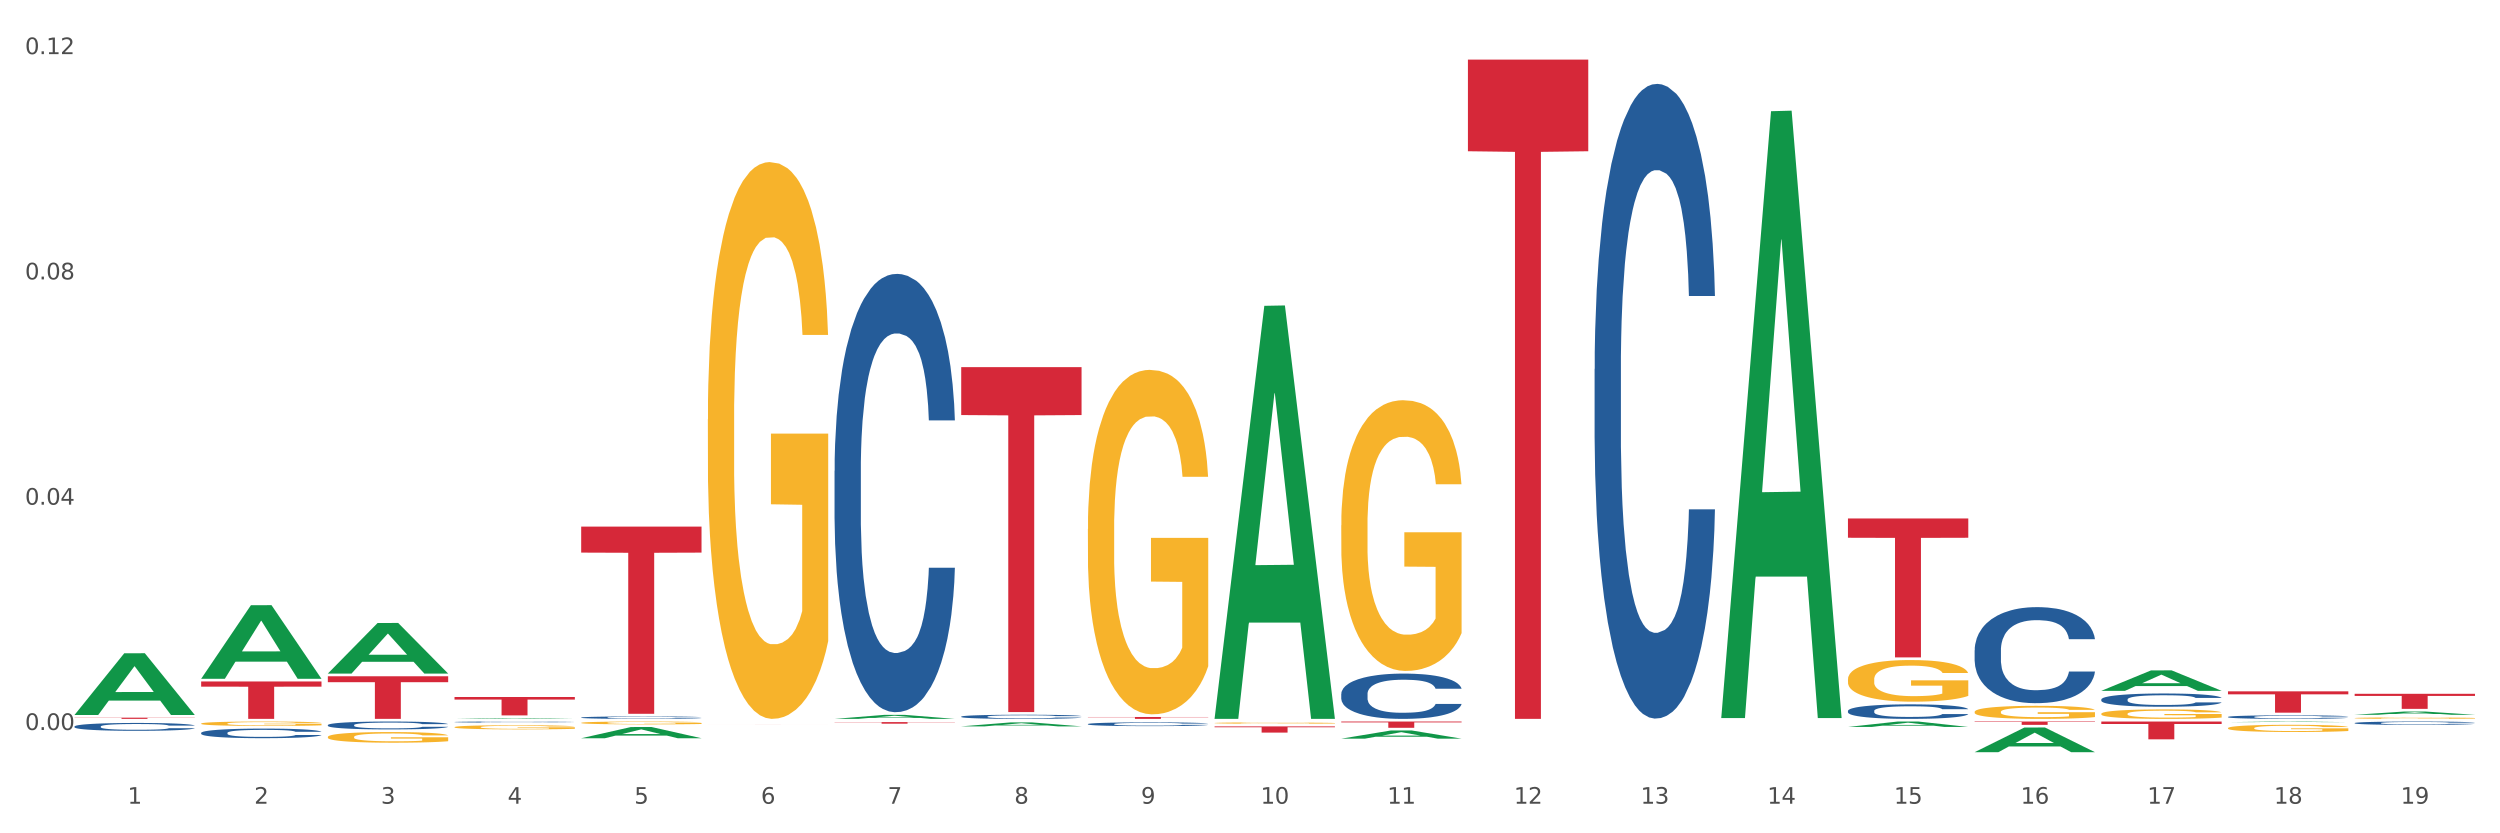 <?xml version="1.0" encoding="utf-8" standalone="no"?>
<!DOCTYPE svg PUBLIC "-//W3C//DTD SVG 1.1//EN"
  "http://www.w3.org/Graphics/SVG/1.1/DTD/svg11.dtd">
<svg xmlns:xlink="http://www.w3.org/1999/xlink" width="1080pt" height="360pt" viewBox="0 0 1080 360" xmlns="http://www.w3.org/2000/svg" version="1.1">
 <rect x="0" y="0" width="1080" height="360" fill="#333333" stroke="none"/>
 <defs>
  <style type="text/css">*{stroke-linejoin: round; stroke-linecap: butt}</style>
 </defs>
 <g id="figure_1">
  <g id="patch_1">
   <path d="M 0 360 
L 1080 360 
L 1080 0 
L 0 0 
z
" style="fill: #ffffff; stroke: #ffffff; stroke-linejoin: miter"/>
  </g>
  <g id="axes_1">
   <g id="matplotlib.axis_1">
    <g id="xtick_1">
     <g id="text_1">
      <!-- 1 -->
      <g style="fill: #4d4d4d" transform="translate(55.115 347.204) scale(0.096 -0.096)">
       <defs>
        <path id="DejaVuSans-31" d="M 794 531 
L 1825 531 
L 1825 4091 
L 703 3866 
L 703 4441 
L 1819 4666 
L 2450 4666 
L 2450 531 
L 3481 531 
L 3481 0 
L 794 0 
L 794 531 
z
" transform="scale(0.016)"/>
       </defs>
       <use xlink:href="#DejaVuSans-31"/>
      </g>
     </g>
    </g>
    <g id="xtick_2">
     <g id="text_2">
      <!-- 2 -->
      <g style="fill: #4d4d4d" transform="translate(109.839 347.204) scale(0.096 -0.096)">
       <defs>
        <path id="DejaVuSans-32" d="M 1228 531 
L 3431 531 
L 3431 0 
L 469 0 
L 469 531 
Q 828 903 1448 1529 
Q 2069 2156 2228 2338 
Q 2531 2678 2651 2914 
Q 2772 3150 2772 3378 
Q 2772 3750 2511 3984 
Q 2250 4219 1831 4219 
Q 1534 4219 1204 4116 
Q 875 4013 500 3803 
L 500 4441 
Q 881 4594 1212 4672 
Q 1544 4750 1819 4750 
Q 2544 4750 2975 4387 
Q 3406 4025 3406 3419 
Q 3406 3131 3298 2873 
Q 3191 2616 2906 2266 
Q 2828 2175 2409 1742 
Q 1991 1309 1228 531 
z
" transform="scale(0.016)"/>
       </defs>
       <use xlink:href="#DejaVuSans-32"/>
      </g>
     </g>
    </g>
    <g id="xtick_3">
     <g id="text_3">
      <!-- 3 -->
      <g style="fill: #4d4d4d" transform="translate(164.564 347.204) scale(0.096 -0.096)">
       <defs>
        <path id="DejaVuSans-33" d="M 2597 2516 
Q 3050 2419 3304 2112 
Q 3559 1806 3559 1356 
Q 3559 666 3084 287 
Q 2609 -91 1734 -91 
Q 1441 -91 1130 -33 
Q 819 25 488 141 
L 488 750 
Q 750 597 1062 519 
Q 1375 441 1716 441 
Q 2309 441 2620 675 
Q 2931 909 2931 1356 
Q 2931 1769 2642 2001 
Q 2353 2234 1838 2234 
L 1294 2234 
L 1294 2753 
L 1863 2753 
Q 2328 2753 2575 2939 
Q 2822 3125 2822 3475 
Q 2822 3834 2567 4026 
Q 2313 4219 1838 4219 
Q 1578 4219 1281 4162 
Q 984 4106 628 3988 
L 628 4550 
Q 988 4650 1302 4700 
Q 1616 4750 1894 4750 
Q 2613 4750 3031 4423 
Q 3450 4097 3450 3541 
Q 3450 3153 3228 2886 
Q 3006 2619 2597 2516 
z
" transform="scale(0.016)"/>
       </defs>
       <use xlink:href="#DejaVuSans-33"/>
      </g>
     </g>
    </g>
    <g id="xtick_4">
     <g id="text_4">
      <!-- 4 -->
      <g style="fill: #4d4d4d" transform="translate(219.288 347.204) scale(0.096 -0.096)">
       <defs>
        <path id="DejaVuSans-34" d="M 2419 4116 
L 825 1625 
L 2419 1625 
L 2419 4116 
z
M 2253 4666 
L 3047 4666 
L 3047 1625 
L 3713 1625 
L 3713 1100 
L 3047 1100 
L 3047 0 
L 2419 0 
L 2419 1100 
L 313 1100 
L 313 1709 
L 2253 4666 
z
" transform="scale(0.016)"/>
       </defs>
       <use xlink:href="#DejaVuSans-34"/>
      </g>
     </g>
    </g>
    <g id="xtick_5">
     <g id="text_5">
      <!-- 5 -->
      <g style="fill: #4d4d4d" transform="translate(274.012 347.204) scale(0.096 -0.096)">
       <defs>
        <path id="DejaVuSans-35" d="M 691 4666 
L 3169 4666 
L 3169 4134 
L 1269 4134 
L 1269 2991 
Q 1406 3038 1543 3061 
Q 1681 3084 1819 3084 
Q 2600 3084 3056 2656 
Q 3513 2228 3513 1497 
Q 3513 744 3044 326 
Q 2575 -91 1722 -91 
Q 1428 -91 1123 -41 
Q 819 9 494 109 
L 494 744 
Q 775 591 1075 516 
Q 1375 441 1709 441 
Q 2250 441 2565 725 
Q 2881 1009 2881 1497 
Q 2881 1984 2565 2268 
Q 2250 2553 1709 2553 
Q 1456 2553 1204 2497 
Q 953 2441 691 2322 
L 691 4666 
z
" transform="scale(0.016)"/>
       </defs>
       <use xlink:href="#DejaVuSans-35"/>
      </g>
     </g>
    </g>
    <g id="xtick_6">
     <g id="text_6">
      <!-- 6 -->
      <g style="fill: #4d4d4d" transform="translate(328.736 347.204) scale(0.096 -0.096)">
       <defs>
        <path id="DejaVuSans-36" d="M 2113 2584 
Q 1688 2584 1439 2293 
Q 1191 2003 1191 1497 
Q 1191 994 1439 701 
Q 1688 409 2113 409 
Q 2538 409 2786 701 
Q 3034 994 3034 1497 
Q 3034 2003 2786 2293 
Q 2538 2584 2113 2584 
z
M 3366 4563 
L 3366 3988 
Q 3128 4100 2886 4159 
Q 2644 4219 2406 4219 
Q 1781 4219 1451 3797 
Q 1122 3375 1075 2522 
Q 1259 2794 1537 2939 
Q 1816 3084 2150 3084 
Q 2853 3084 3261 2657 
Q 3669 2231 3669 1497 
Q 3669 778 3244 343 
Q 2819 -91 2113 -91 
Q 1303 -91 875 529 
Q 447 1150 447 2328 
Q 447 3434 972 4092 
Q 1497 4750 2381 4750 
Q 2619 4750 2861 4703 
Q 3103 4656 3366 4563 
z
" transform="scale(0.016)"/>
       </defs>
       <use xlink:href="#DejaVuSans-36"/>
      </g>
     </g>
    </g>
    <g id="xtick_7">
     <g id="text_7">
      <!-- 7 -->
      <g style="fill: #4d4d4d" transform="translate(383.461 347.204) scale(0.096 -0.096)">
       <defs>
        <path id="DejaVuSans-37" d="M 525 4666 
L 3525 4666 
L 3525 4397 
L 1831 0 
L 1172 0 
L 2766 4134 
L 525 4134 
L 525 4666 
z
" transform="scale(0.016)"/>
       </defs>
       <use xlink:href="#DejaVuSans-37"/>
      </g>
     </g>
    </g>
    <g id="xtick_8">
     <g id="text_8">
      <!-- 8 -->
      <g style="fill: #4d4d4d" transform="translate(438.185 347.204) scale(0.096 -0.096)">
       <defs>
        <path id="DejaVuSans-38" d="M 2034 2216 
Q 1584 2216 1326 1975 
Q 1069 1734 1069 1313 
Q 1069 891 1326 650 
Q 1584 409 2034 409 
Q 2484 409 2743 651 
Q 3003 894 3003 1313 
Q 3003 1734 2745 1975 
Q 2488 2216 2034 2216 
z
M 1403 2484 
Q 997 2584 770 2862 
Q 544 3141 544 3541 
Q 544 4100 942 4425 
Q 1341 4750 2034 4750 
Q 2731 4750 3128 4425 
Q 3525 4100 3525 3541 
Q 3525 3141 3298 2862 
Q 3072 2584 2669 2484 
Q 3125 2378 3379 2068 
Q 3634 1759 3634 1313 
Q 3634 634 3220 271 
Q 2806 -91 2034 -91 
Q 1263 -91 848 271 
Q 434 634 434 1313 
Q 434 1759 690 2068 
Q 947 2378 1403 2484 
z
M 1172 3481 
Q 1172 3119 1398 2916 
Q 1625 2713 2034 2713 
Q 2441 2713 2670 2916 
Q 2900 3119 2900 3481 
Q 2900 3844 2670 4047 
Q 2441 4250 2034 4250 
Q 1625 4250 1398 4047 
Q 1172 3844 1172 3481 
z
" transform="scale(0.016)"/>
       </defs>
       <use xlink:href="#DejaVuSans-38"/>
      </g>
     </g>
    </g>
    <g id="xtick_9">
     <g id="text_9">
      <!-- 9 -->
      <g style="fill: #4d4d4d" transform="translate(492.909 347.204) scale(0.096 -0.096)">
       <defs>
        <path id="DejaVuSans-39" d="M 703 97 
L 703 672 
Q 941 559 1184 500 
Q 1428 441 1663 441 
Q 2288 441 2617 861 
Q 2947 1281 2994 2138 
Q 2813 1869 2534 1725 
Q 2256 1581 1919 1581 
Q 1219 1581 811 2004 
Q 403 2428 403 3163 
Q 403 3881 828 4315 
Q 1253 4750 1959 4750 
Q 2769 4750 3195 4129 
Q 3622 3509 3622 2328 
Q 3622 1225 3098 567 
Q 2575 -91 1691 -91 
Q 1453 -91 1209 -44 
Q 966 3 703 97 
z
M 1959 2075 
Q 2384 2075 2632 2365 
Q 2881 2656 2881 3163 
Q 2881 3666 2632 3958 
Q 2384 4250 1959 4250 
Q 1534 4250 1286 3958 
Q 1038 3666 1038 3163 
Q 1038 2656 1286 2365 
Q 1534 2075 1959 2075 
z
" transform="scale(0.016)"/>
       </defs>
       <use xlink:href="#DejaVuSans-39"/>
      </g>
     </g>
    </g>
    <g id="xtick_10">
     <g id="text_10">
      <!-- 10 -->
      <g style="fill: #4d4d4d" transform="translate(544.58 347.204) scale(0.096 -0.096)">
       <defs>
        <path id="DejaVuSans-30" d="M 2034 4250 
Q 1547 4250 1301 3770 
Q 1056 3291 1056 2328 
Q 1056 1369 1301 889 
Q 1547 409 2034 409 
Q 2525 409 2770 889 
Q 3016 1369 3016 2328 
Q 3016 3291 2770 3770 
Q 2525 4250 2034 4250 
z
M 2034 4750 
Q 2819 4750 3233 4129 
Q 3647 3509 3647 2328 
Q 3647 1150 3233 529 
Q 2819 -91 2034 -91 
Q 1250 -91 836 529 
Q 422 1150 422 2328 
Q 422 3509 836 4129 
Q 1250 4750 2034 4750 
z
" transform="scale(0.016)"/>
       </defs>
       <use xlink:href="#DejaVuSans-31"/>
       <use xlink:href="#DejaVuSans-30" transform="translate(63.623 0)"/>
      </g>
     </g>
    </g>
    <g id="xtick_11">
     <g id="text_11">
      <!-- 11 -->
      <g style="fill: #4d4d4d" transform="translate(599.304 347.204) scale(0.096 -0.096)">
       <use xlink:href="#DejaVuSans-31"/>
       <use xlink:href="#DejaVuSans-31" transform="translate(63.623 0)"/>
      </g>
     </g>
    </g>
    <g id="xtick_12">
     <g id="text_12">
      <!-- 12 -->
      <g style="fill: #4d4d4d" transform="translate(654.028 347.204) scale(0.096 -0.096)">
       <use xlink:href="#DejaVuSans-31"/>
       <use xlink:href="#DejaVuSans-32" transform="translate(63.623 0)"/>
      </g>
     </g>
    </g>
    <g id="xtick_13">
     <g id="text_13">
      <!-- 13 -->
      <g style="fill: #4d4d4d" transform="translate(708.752 347.204) scale(0.096 -0.096)">
       <use xlink:href="#DejaVuSans-31"/>
       <use xlink:href="#DejaVuSans-33" transform="translate(63.623 0)"/>
      </g>
     </g>
    </g>
    <g id="xtick_14">
     <g id="text_14">
      <!-- 14 -->
      <g style="fill: #4d4d4d" transform="translate(763.477 347.204) scale(0.096 -0.096)">
       <use xlink:href="#DejaVuSans-31"/>
       <use xlink:href="#DejaVuSans-34" transform="translate(63.623 0)"/>
      </g>
     </g>
    </g>
    <g id="xtick_15">
     <g id="text_15">
      <!-- 15 -->
      <g style="fill: #4d4d4d" transform="translate(818.201 347.204) scale(0.096 -0.096)">
       <use xlink:href="#DejaVuSans-31"/>
       <use xlink:href="#DejaVuSans-35" transform="translate(63.623 0)"/>
      </g>
     </g>
    </g>
    <g id="xtick_16">
     <g id="text_16">
      <!-- 16 -->
      <g style="fill: #4d4d4d" transform="translate(872.925 347.204) scale(0.096 -0.096)">
       <use xlink:href="#DejaVuSans-31"/>
       <use xlink:href="#DejaVuSans-36" transform="translate(63.623 0)"/>
      </g>
     </g>
    </g>
    <g id="xtick_17">
     <g id="text_17">
      <!-- 17 -->
      <g style="fill: #4d4d4d" transform="translate(927.649 347.204) scale(0.096 -0.096)">
       <use xlink:href="#DejaVuSans-31"/>
       <use xlink:href="#DejaVuSans-37" transform="translate(63.623 0)"/>
      </g>
     </g>
    </g>
    <g id="xtick_18">
     <g id="text_18">
      <!-- 18 -->
      <g style="fill: #4d4d4d" transform="translate(982.374 347.204) scale(0.096 -0.096)">
       <use xlink:href="#DejaVuSans-31"/>
       <use xlink:href="#DejaVuSans-38" transform="translate(63.623 0)"/>
      </g>
     </g>
    </g>
    <g id="xtick_19">
     <g id="text_19">
      <!-- 19 -->
      <g style="fill: #4d4d4d" transform="translate(1037.098 347.204) scale(0.096 -0.096)">
       <use xlink:href="#DejaVuSans-31"/>
       <use xlink:href="#DejaVuSans-39" transform="translate(63.623 0)"/>
      </g>
     </g>
    </g>
    <g id="xtick_20"/>
    <g id="xtick_21"/>
    <g id="xtick_22"/>
    <g id="xtick_23"/>
    <g id="xtick_24"/>
    <g id="xtick_25"/>
    <g id="xtick_26"/>
    <g id="xtick_27"/>
    <g id="xtick_28"/>
    <g id="xtick_29"/>
    <g id="xtick_30"/>
    <g id="xtick_31"/>
    <g id="xtick_32"/>
    <g id="xtick_33"/>
    <g id="xtick_34"/>
    <g id="xtick_35"/>
    <g id="xtick_36"/>
    <g id="xtick_37"/>
   </g>
   <g id="matplotlib.axis_2">
    <g id="ytick_1">
     <g id="text_20">
      <!-- 0.00 -->
      <g style="fill: #4d4d4d" transform="translate(10.8 315.349) scale(0.096 -0.096)">
       <defs>
        <path id="DejaVuSans-2e" d="M 684 794 
L 1344 794 
L 1344 0 
L 684 0 
L 684 794 
z
" transform="scale(0.016)"/>
       </defs>
       <use xlink:href="#DejaVuSans-30"/>
       <use xlink:href="#DejaVuSans-2e" transform="translate(63.623 0)"/>
       <use xlink:href="#DejaVuSans-30" transform="translate(95.41 0)"/>
       <use xlink:href="#DejaVuSans-30" transform="translate(159.033 0)"/>
      </g>
     </g>
    </g>
    <g id="ytick_2">
     <g id="text_21">
      <!-- 0.04 -->
      <g style="fill: #4d4d4d" transform="translate(10.8 218.028) scale(0.096 -0.096)">
       <use xlink:href="#DejaVuSans-30"/>
       <use xlink:href="#DejaVuSans-2e" transform="translate(63.623 0)"/>
       <use xlink:href="#DejaVuSans-30" transform="translate(95.41 0)"/>
       <use xlink:href="#DejaVuSans-34" transform="translate(159.033 0)"/>
      </g>
     </g>
    </g>
    <g id="ytick_3">
     <g id="text_22">
      <!-- 0.08 -->
      <g style="fill: #4d4d4d" transform="translate(10.8 120.707) scale(0.096 -0.096)">
       <use xlink:href="#DejaVuSans-30"/>
       <use xlink:href="#DejaVuSans-2e" transform="translate(63.623 0)"/>
       <use xlink:href="#DejaVuSans-30" transform="translate(95.41 0)"/>
       <use xlink:href="#DejaVuSans-38" transform="translate(159.033 0)"/>
      </g>
     </g>
    </g>
    <g id="ytick_4">
     <g id="text_23">
      <!-- 0.12 -->
      <g style="fill: #4d4d4d" transform="translate(10.8 23.387) scale(0.096 -0.096)">
       <use xlink:href="#DejaVuSans-30"/>
       <use xlink:href="#DejaVuSans-2e" transform="translate(63.623 0)"/>
       <use xlink:href="#DejaVuSans-31" transform="translate(95.41 0)"/>
       <use xlink:href="#DejaVuSans-32" transform="translate(159.033 0)"/>
      </g>
     </g>
    </g>
    <g id="ytick_5"/>
    <g id="ytick_6"/>
    <g id="ytick_7"/>
   </g>
   <g id="PolyCollection_1">
    <path d="M 32.175 308.84 
L 32.229 308.815 
L 53.667 282.217 
L 62.564 282.192 
L 84.163 308.89 
L 73.873 308.89 
L 69.21 302.673 
L 47.075 302.673 
L 46.914 302.774 
L 42.412 308.89 
L 32.175 308.89 
L 32.175 308.84 
L 49.862 298.963 
L 66.423 298.938 
L 58.223 287.883 
L 58.115 287.833 
L 58.008 287.908 
L 49.808 298.938 
L 49.862 298.963 
L 32.175 308.84 
z
" clip-path="url(#p44f75a6962)" style="fill: #109648"/>
    <path d="M 86.899 294.396 
L 138.887 294.396 
L 138.887 296.642 
L 118.437 296.657 
L 118.437 310.558 
L 107.226 310.558 
L 107.226 296.657 
L 86.899 296.642 
L 86.899 294.411 
L 86.899 294.396 
z
" clip-path="url(#p44f75a6962)" style="fill: #d62839"/>
    <path d="M 141.624 292.135 
L 193.612 292.135 
L 193.612 294.696 
L 173.161 294.713 
L 173.161 310.558 
L 161.951 310.558 
L 161.951 294.713 
L 141.624 294.696 
L 141.624 292.153 
L 141.624 292.135 
z
" clip-path="url(#p44f75a6962)" style="fill: #d62839"/>
    <path d="M 86.899 312.581 
L 86.961 312.579 
L 86.961 312.517 
L 87.083 312.463 
L 87.697 312.333 
L 88.618 312.225 
L 89.293 312.167 
L 89.968 312.12 
L 90.766 312.073 
L 91.748 312.025 
L 93.528 311.954 
L 94.633 311.917 
L 95.983 311.879 
L 98.439 311.823 
L 100.219 311.792 
L 102.06 311.766 
L 105.067 311.735 
L 107.032 311.721 
L 109.118 311.71 
L 111.635 311.703 
L 113.538 311.702 
L 117.712 311.707 
L 121.272 311.722 
L 122.99 311.735 
L 125.2 311.755 
L 126.366 311.769 
L 128.269 311.797 
L 130.233 311.834 
L 131.583 311.865 
L 133.609 311.924 
L 135.143 311.983 
L 136.555 312.056 
L 137.291 312.107 
L 137.844 312.153 
L 138.335 312.207 
L 138.826 312.293 
L 127.778 312.293 
L 127.348 312.232 
L 126.673 312.174 
L 125.691 312.119 
L 124.832 312.084 
L 123.358 312.04 
L 122.008 312.013 
L 120.596 311.992 
L 118.878 311.974 
L 117.527 311.966 
L 115.625 311.959 
L 111.881 311.961 
L 109.364 311.974 
L 107.645 311.992 
L 106.541 312.007 
L 105.559 312.025 
L 104.454 312.049 
L 103.165 312.086 
L 102.244 312.119 
L 101.323 312.16 
L 100.587 312.202 
L 99.912 312.251 
L 99.359 312.303 
L 98.93 312.357 
L 98.561 312.423 
L 98.254 312.532 
L 98.254 312.771 
L 98.377 312.824 
L 98.684 312.896 
L 99.052 312.95 
L 99.666 313.014 
L 100.219 313.057 
L 101.262 313.12 
L 102.428 313.172 
L 103.349 313.205 
L 104.27 313.233 
L 105.865 313.271 
L 107.645 313.302 
L 109.18 313.322 
L 111.267 313.339 
L 112.678 313.346 
L 113.906 313.349 
L 116.914 313.349 
L 119.062 313.344 
L 121.456 313.332 
L 123.297 313.316 
L 124.832 313.297 
L 126.55 313.266 
L 127.655 313.236 
L 127.655 312.873 
L 114.152 312.871 
L 114.152 312.63 
L 138.887 312.63 
L 138.887 313.339 
L 137.844 313.375 
L 136.678 313.409 
L 135.45 313.438 
L 133.609 313.475 
L 131.399 313.509 
L 129.435 313.534 
L 127.348 313.555 
L 124.893 313.574 
L 121.701 313.591 
L 119.737 313.598 
L 117.282 313.603 
L 114.397 313.605 
L 111.881 313.601 
L 109.425 313.593 
L 106.847 313.577 
L 104.331 313.555 
L 102.428 313.532 
L 100.525 313.504 
L 98.5 313.468 
L 96.904 313.433 
L 95.676 313.402 
L 94.326 313.362 
L 92.853 313.309 
L 91.748 313.262 
L 90.766 313.214 
L 89.723 313.151 
L 88.986 313.097 
L 88.25 313.03 
L 87.82 312.979 
L 87.329 312.901 
L 86.961 312.791 
L 86.899 312.581 
z
" clip-path="url(#p44f75a6962)" style="fill: #f7b32b"/>
    <path d="M 1017.212 299.731 
L 1069.2 299.731 
L 1069.2 300.635 
L 1048.75 300.641 
L 1048.75 306.231 
L 1037.539 306.231 
L 1037.539 300.641 
L 1017.212 300.635 
L 1017.212 299.737 
L 1017.212 299.731 
z
" clip-path="url(#p44f75a6962)" style="fill: #d62839"/>
    <path d="M 962.488 298.658 
L 1014.476 298.658 
L 1014.476 299.938 
L 994.025 299.947 
L 994.025 307.87 
L 982.815 307.87 
L 982.815 299.947 
L 962.488 299.938 
L 962.488 298.666 
L 962.488 298.658 
z
" clip-path="url(#p44f75a6962)" style="fill: #d62839"/>
    <path d="M 907.763 311.702 
L 959.751 311.702 
L 959.751 312.769 
L 939.301 312.776 
L 939.301 319.385 
L 928.09 319.385 
L 928.09 312.776 
L 907.763 312.769 
L 907.763 311.709 
L 907.763 311.702 
z
" clip-path="url(#p44f75a6962)" style="fill: #d62839"/>
    <path d="M 853.039 311.702 
L 905.027 311.702 
L 905.027 311.9 
L 884.577 311.902 
L 884.577 313.132 
L 873.366 313.132 
L 873.366 311.902 
L 853.039 311.9 
L 853.039 311.703 
L 853.039 311.702 
z
" clip-path="url(#p44f75a6962)" style="fill: #d62839"/>
    <path d="M 798.315 223.97 
L 850.303 223.97 
L 850.303 232.311 
L 829.853 232.367 
L 829.853 283.995 
L 818.642 283.995 
L 818.642 232.367 
L 798.315 232.311 
L 798.315 224.026 
L 798.315 223.97 
z
" clip-path="url(#p44f75a6962)" style="fill: #d62839"/>
    <path d="M 634.142 25.759 
L 686.13 25.759 
L 686.13 65.337 
L 665.68 65.605 
L 665.68 310.558 
L 654.469 310.558 
L 654.469 65.605 
L 634.142 65.337 
L 634.142 26.027 
L 634.142 25.759 
z
" clip-path="url(#p44f75a6962)" style="fill: #d62839"/>
    <path d="M 579.418 311.702 
L 631.406 311.702 
L 631.406 312.077 
L 610.956 312.08 
L 610.956 314.407 
L 599.745 314.407 
L 599.745 312.08 
L 579.418 312.077 
L 579.418 311.704 
L 579.418 311.702 
z
" clip-path="url(#p44f75a6962)" style="fill: #d62839"/>
    <path d="M 524.693 313.793 
L 576.682 313.793 
L 576.682 314.168 
L 556.231 314.17 
L 556.231 316.486 
L 545.021 316.486 
L 545.021 314.17 
L 524.693 314.168 
L 524.693 313.796 
L 524.693 313.793 
z
" clip-path="url(#p44f75a6962)" style="fill: #d62839"/>
    <path d="M 469.969 309.739 
L 521.957 309.739 
L 521.957 309.853 
L 501.507 309.853 
L 501.507 310.558 
L 490.296 310.558 
L 490.296 309.853 
L 469.969 309.853 
L 469.969 309.74 
L 469.969 309.739 
z
" clip-path="url(#p44f75a6962)" style="fill: #d62839"/>
    <path d="M 415.245 158.592 
L 467.233 158.592 
L 467.233 179.303 
L 446.783 179.442 
L 446.783 307.621 
L 435.572 307.621 
L 435.572 179.442 
L 415.245 179.303 
L 415.245 158.732 
L 415.245 158.592 
z
" clip-path="url(#p44f75a6962)" style="fill: #d62839"/>
    <path d="M 360.521 311.946 
L 412.509 311.946 
L 412.509 312.042 
L 392.058 312.042 
L 392.058 312.633 
L 380.848 312.633 
L 380.848 312.042 
L 360.521 312.042 
L 360.521 311.947 
L 360.521 311.946 
z
" clip-path="url(#p44f75a6962)" style="fill: #d62839"/>
    <path d="M 32.175 310.034 
L 84.163 310.034 
L 84.163 310.107 
L 63.713 310.107 
L 63.713 310.558 
L 52.502 310.558 
L 52.502 310.107 
L 32.175 310.107 
L 32.175 310.034 
L 32.175 310.034 
z
" clip-path="url(#p44f75a6962)" style="fill: #d62839"/>
    <path d="M 305.796 312.866 
L 357.784 312.866 
L 357.784 312.869 
L 337.334 312.869 
L 337.334 312.884 
L 326.123 312.884 
L 326.123 312.869 
L 305.796 312.869 
L 305.796 312.866 
L 305.796 312.866 
z
" clip-path="url(#p44f75a6962)" style="fill: #d62839"/>
    <path d="M 1017.212 312.352 
L 1017.273 312.351 
L 1017.273 312.314 
L 1017.458 312.263 
L 1018.134 312.171 
L 1018.994 312.101 
L 1020.469 312.019 
L 1021.268 311.984 
L 1022.312 311.946 
L 1024.463 311.884 
L 1026.921 311.831 
L 1028.642 311.802 
L 1029.932 311.783 
L 1032.821 311.75 
L 1034.48 311.736 
L 1036.2 311.724 
L 1037.675 311.716 
L 1040.133 311.707 
L 1042.1 311.703 
L 1044.374 311.702 
L 1046.279 311.703 
L 1048.798 311.708 
L 1052.485 311.724 
L 1053.899 311.733 
L 1055.804 311.749 
L 1057.77 311.77 
L 1059.368 311.791 
L 1061.211 311.822 
L 1063.116 311.861 
L 1064.96 311.912 
L 1066.25 311.958 
L 1067.295 312.007 
L 1068.217 312.066 
L 1068.893 312.131 
L 1069.2 312.185 
L 1057.954 312.185 
L 1057.647 312.136 
L 1057.033 312.084 
L 1056.418 312.048 
L 1055.742 312.019 
L 1054.697 311.986 
L 1053.776 311.965 
L 1052.239 311.939 
L 1050.826 311.924 
L 1049.658 311.914 
L 1048.245 311.906 
L 1045.234 311.898 
L 1043.083 311.898 
L 1041.731 311.901 
L 1040.072 311.908 
L 1038.659 311.917 
L 1036.999 311.933 
L 1035.709 311.95 
L 1034.418 311.972 
L 1033.681 311.988 
L 1032.575 312.017 
L 1031.837 312.041 
L 1030.854 312.082 
L 1030.301 312.111 
L 1029.318 312.187 
L 1028.888 312.242 
L 1028.703 312.28 
L 1028.58 312.323 
L 1028.58 312.529 
L 1028.949 312.622 
L 1029.256 312.661 
L 1029.748 312.706 
L 1030.67 312.764 
L 1032.022 312.821 
L 1033.435 312.862 
L 1034.603 312.887 
L 1035.709 312.906 
L 1036.815 312.92 
L 1038.167 312.934 
L 1039.273 312.941 
L 1040.932 312.949 
L 1042.899 312.953 
L 1044.435 312.953 
L 1047.569 312.947 
L 1048.982 312.94 
L 1050.334 312.931 
L 1051.809 312.916 
L 1052.977 312.9 
L 1053.653 312.889 
L 1054.759 312.863 
L 1055.619 312.837 
L 1056.357 312.807 
L 1056.848 312.78 
L 1057.401 312.741 
L 1057.831 312.696 
L 1057.954 312.672 
L 1069.2 312.672 
L 1068.954 312.719 
L 1068.524 312.766 
L 1067.664 312.828 
L 1066.988 312.863 
L 1065.943 312.907 
L 1064.837 312.944 
L 1063.301 312.985 
L 1061.887 313.015 
L 1060.412 313.042 
L 1058.815 313.066 
L 1055.926 313.099 
L 1054.882 313.108 
L 1052.67 313.124 
L 1050.949 313.133 
L 1048.429 313.142 
L 1045.848 313.148 
L 1043.145 313.149 
L 1040.748 313.146 
L 1038.105 313.138 
L 1036.446 313.13 
L 1034.603 313.119 
L 1032.452 313.1 
L 1030.424 313.078 
L 1028.519 313.051 
L 1026.737 313.021 
L 1025.078 312.986 
L 1022.927 312.93 
L 1021.329 312.874 
L 1020.162 312.822 
L 1019.363 312.779 
L 1018.564 312.723 
L 1018.134 312.685 
L 1017.458 312.592 
L 1017.212 312.507 
L 1017.212 312.352 
z
" clip-path="url(#p44f75a6962)" style="fill: #255c99"/>
    <path d="M 962.488 309.708 
L 962.549 309.706 
L 962.549 309.667 
L 962.733 309.613 
L 963.409 309.515 
L 964.27 309.44 
L 965.745 309.352 
L 966.543 309.316 
L 967.588 309.275 
L 969.739 309.209 
L 972.197 309.152 
L 973.918 309.121 
L 975.208 309.102 
L 978.096 309.066 
L 979.756 309.051 
L 981.476 309.038 
L 982.951 309.03 
L 985.409 309.02 
L 987.376 309.016 
L 989.649 309.014 
L 991.554 309.016 
L 994.074 309.021 
L 997.761 309.038 
L 999.174 309.048 
L 1001.079 309.065 
L 1003.046 309.087 
L 1004.643 309.11 
L 1006.487 309.142 
L 1008.392 309.185 
L 1010.236 309.238 
L 1011.526 309.288 
L 1012.571 309.34 
L 1013.492 309.403 
L 1014.168 309.472 
L 1014.476 309.53 
L 1003.23 309.53 
L 1002.923 309.478 
L 1002.308 309.422 
L 1001.694 309.383 
L 1001.018 309.352 
L 999.973 309.317 
L 999.051 309.295 
L 997.515 309.268 
L 996.102 309.251 
L 994.934 309.241 
L 993.521 309.233 
L 990.51 309.224 
L 988.359 309.224 
L 987.007 309.227 
L 985.348 309.234 
L 983.934 309.244 
L 982.275 309.261 
L 980.985 309.279 
L 979.694 309.303 
L 978.957 309.32 
L 977.851 309.351 
L 977.113 309.376 
L 976.13 309.42 
L 975.577 309.451 
L 974.594 309.531 
L 974.163 309.591 
L 973.979 309.632 
L 973.856 309.677 
L 973.856 309.897 
L 974.225 309.995 
L 974.532 310.038 
L 975.024 310.085 
L 975.946 310.148 
L 977.298 310.208 
L 978.711 310.252 
L 979.878 310.279 
L 980.985 310.298 
L 982.091 310.314 
L 983.443 310.328 
L 984.549 310.336 
L 986.208 310.345 
L 988.174 310.349 
L 989.711 310.349 
L 992.845 310.342 
L 994.258 310.335 
L 995.61 310.325 
L 997.085 310.31 
L 998.253 310.293 
L 998.928 310.28 
L 1000.035 310.253 
L 1000.895 310.225 
L 1001.632 310.193 
L 1002.124 310.164 
L 1002.677 310.122 
L 1003.107 310.074 
L 1003.23 310.049 
L 1014.476 310.049 
L 1014.23 310.1 
L 1013.8 310.149 
L 1012.939 310.215 
L 1012.263 310.253 
L 1011.219 310.3 
L 1010.113 310.339 
L 1008.576 310.383 
L 1007.163 310.415 
L 1005.688 310.444 
L 1004.09 310.469 
L 1001.202 310.504 
L 1000.158 310.514 
L 997.945 310.531 
L 996.225 310.541 
L 993.705 310.551 
L 991.124 310.556 
L 988.42 310.558 
L 986.024 310.555 
L 983.381 310.546 
L 981.722 310.538 
L 979.878 310.525 
L 977.728 310.506 
L 975.7 310.482 
L 973.795 310.453 
L 972.013 310.421 
L 970.353 310.384 
L 968.203 310.324 
L 966.605 310.265 
L 965.437 310.21 
L 964.638 310.163 
L 963.84 310.104 
L 963.409 310.063 
L 962.733 309.964 
L 962.488 309.873 
L 962.488 309.708 
z
" clip-path="url(#p44f75a6962)" style="fill: #255c99"/>
    <path d="M 907.763 302.162 
L 907.825 302.157 
L 907.825 302.01 
L 908.009 301.811 
L 908.685 301.444 
L 909.545 301.166 
L 911.02 300.842 
L 911.819 300.706 
L 912.864 300.554 
L 915.015 300.307 
L 917.473 300.098 
L 919.193 299.983 
L 920.484 299.909 
L 923.372 299.778 
L 925.031 299.721 
L 926.752 299.674 
L 928.227 299.642 
L 930.685 299.605 
L 932.651 299.59 
L 934.925 299.584 
L 936.83 299.59 
L 939.35 299.611 
L 943.037 299.674 
L 944.45 299.71 
L 946.355 299.773 
L 948.321 299.857 
L 949.919 299.941 
L 951.763 300.061 
L 953.668 300.218 
L 955.511 300.417 
L 956.802 300.601 
L 957.846 300.795 
L 958.768 301.03 
L 959.444 301.287 
L 959.751 301.502 
L 948.506 301.502 
L 948.199 301.308 
L 947.584 301.098 
L 946.97 300.957 
L 946.294 300.842 
L 945.249 300.711 
L 944.327 300.627 
L 942.791 300.527 
L 941.377 300.465 
L 940.21 300.428 
L 938.796 300.396 
L 935.785 300.365 
L 933.635 300.365 
L 932.283 300.375 
L 930.623 300.402 
L 929.21 300.438 
L 927.551 300.501 
L 926.26 300.569 
L 924.97 300.658 
L 924.232 300.721 
L 923.126 300.836 
L 922.389 300.931 
L 921.406 301.093 
L 920.853 301.208 
L 919.869 301.507 
L 919.439 301.727 
L 919.255 301.879 
L 919.132 302.047 
L 919.132 302.864 
L 919.501 303.23 
L 919.808 303.388 
L 920.3 303.566 
L 921.221 303.796 
L 922.573 304.022 
L 923.987 304.184 
L 925.154 304.283 
L 926.26 304.357 
L 927.366 304.414 
L 928.718 304.467 
L 929.825 304.498 
L 931.484 304.53 
L 933.45 304.545 
L 934.986 304.545 
L 938.12 304.519 
L 939.534 304.493 
L 940.886 304.456 
L 942.361 304.399 
L 943.528 304.336 
L 944.204 304.289 
L 945.31 304.189 
L 946.171 304.084 
L 946.908 303.964 
L 947.4 303.859 
L 947.953 303.702 
L 948.383 303.524 
L 948.506 303.43 
L 959.751 303.43 
L 959.506 303.618 
L 959.075 303.801 
L 958.215 304.048 
L 957.539 304.189 
L 956.495 304.362 
L 955.388 304.509 
L 953.852 304.671 
L 952.439 304.792 
L 950.964 304.896 
L 949.366 304.991 
L 946.478 305.122 
L 945.433 305.158 
L 943.221 305.221 
L 941.5 305.258 
L 938.981 305.294 
L 936.4 305.315 
L 933.696 305.321 
L 931.299 305.31 
L 928.657 305.279 
L 926.998 305.247 
L 925.154 305.2 
L 923.003 305.127 
L 920.975 305.038 
L 919.07 304.933 
L 917.288 304.813 
L 915.629 304.676 
L 913.478 304.451 
L 911.881 304.231 
L 910.713 304.027 
L 909.914 303.854 
L 909.115 303.634 
L 908.685 303.482 
L 908.009 303.115 
L 907.763 302.775 
L 907.763 302.162 
z
" clip-path="url(#p44f75a6962)" style="fill: #255c99"/>
    <path d="M 853.039 280.923 
L 853.101 280.885 
L 853.101 279.824 
L 853.285 278.384 
L 853.961 275.732 
L 854.821 273.723 
L 856.296 271.374 
L 857.095 270.388 
L 858.14 269.289 
L 860.29 267.508 
L 862.748 265.993 
L 864.469 265.159 
L 865.76 264.628 
L 868.648 263.681 
L 870.307 263.264 
L 872.028 262.923 
L 873.503 262.696 
L 875.961 262.43 
L 877.927 262.317 
L 880.201 262.279 
L 882.106 262.317 
L 884.625 262.468 
L 888.312 262.923 
L 889.726 263.188 
L 891.631 263.643 
L 893.597 264.249 
L 895.195 264.856 
L 897.038 265.727 
L 898.943 266.864 
L 900.787 268.304 
L 902.077 269.631 
L 903.122 271.033 
L 904.044 272.738 
L 904.72 274.595 
L 905.027 276.148 
L 893.782 276.148 
L 893.474 274.746 
L 892.86 273.231 
L 892.245 272.207 
L 891.569 271.374 
L 890.525 270.426 
L 889.603 269.82 
L 888.067 269.1 
L 886.653 268.645 
L 885.486 268.38 
L 884.072 268.153 
L 881.061 267.925 
L 878.91 267.925 
L 877.558 268.001 
L 875.899 268.191 
L 874.486 268.456 
L 872.827 268.911 
L 871.536 269.403 
L 870.246 270.047 
L 869.508 270.502 
L 868.402 271.336 
L 867.665 272.018 
L 866.681 273.193 
L 866.128 274.026 
L 865.145 276.186 
L 864.715 277.778 
L 864.531 278.877 
L 864.408 280.09 
L 864.408 286.001 
L 864.776 288.654 
L 865.084 289.791 
L 865.575 291.079 
L 866.497 292.747 
L 867.849 294.376 
L 869.262 295.551 
L 870.43 296.271 
L 871.536 296.801 
L 872.642 297.218 
L 873.994 297.597 
L 875.1 297.824 
L 876.759 298.052 
L 878.726 298.165 
L 880.262 298.165 
L 883.396 297.976 
L 884.81 297.787 
L 886.162 297.521 
L 887.636 297.104 
L 888.804 296.65 
L 889.48 296.309 
L 890.586 295.589 
L 891.446 294.831 
L 892.184 293.959 
L 892.675 293.201 
L 893.228 292.064 
L 893.659 290.776 
L 893.782 290.094 
L 905.027 290.094 
L 904.781 291.458 
L 904.351 292.784 
L 903.491 294.565 
L 902.815 295.589 
L 901.77 296.839 
L 900.664 297.9 
L 899.128 299.075 
L 897.714 299.947 
L 896.24 300.704 
L 894.642 301.387 
L 891.754 302.334 
L 890.709 302.599 
L 888.497 303.054 
L 886.776 303.319 
L 884.257 303.584 
L 881.676 303.736 
L 878.972 303.774 
L 876.575 303.698 
L 873.933 303.471 
L 872.273 303.243 
L 870.43 302.902 
L 868.279 302.372 
L 866.251 301.728 
L 864.346 300.97 
L 862.564 300.098 
L 860.905 299.113 
L 858.754 297.483 
L 857.156 295.892 
L 855.989 294.414 
L 855.19 293.163 
L 854.391 291.572 
L 853.961 290.473 
L 853.285 287.82 
L 853.039 285.357 
L 853.039 280.923 
z
" clip-path="url(#p44f75a6962)" style="fill: #255c99"/>
    <path d="M 798.315 307.1 
L 798.376 307.094 
L 798.376 306.933 
L 798.561 306.715 
L 799.237 306.314 
L 800.097 306.01 
L 801.572 305.654 
L 802.371 305.505 
L 803.415 305.339 
L 805.566 305.069 
L 808.024 304.84 
L 809.745 304.714 
L 811.035 304.633 
L 813.924 304.49 
L 815.583 304.427 
L 817.303 304.375 
L 818.778 304.341 
L 821.236 304.301 
L 823.203 304.284 
L 825.476 304.278 
L 827.381 304.284 
L 829.901 304.307 
L 833.588 304.375 
L 835.001 304.416 
L 836.906 304.484 
L 838.873 304.576 
L 840.471 304.668 
L 842.314 304.8 
L 844.219 304.972 
L 846.063 305.19 
L 847.353 305.39 
L 848.398 305.603 
L 849.32 305.861 
L 849.996 306.142 
L 850.303 306.377 
L 839.057 306.377 
L 838.75 306.165 
L 838.135 305.935 
L 837.521 305.78 
L 836.845 305.654 
L 835.8 305.511 
L 834.879 305.419 
L 833.342 305.31 
L 831.929 305.241 
L 830.761 305.201 
L 829.348 305.167 
L 826.337 305.132 
L 824.186 305.132 
L 822.834 305.144 
L 821.175 305.173 
L 819.761 305.213 
L 818.102 305.281 
L 816.812 305.356 
L 815.521 305.454 
L 814.784 305.522 
L 813.678 305.649 
L 812.94 305.752 
L 811.957 305.93 
L 811.404 306.056 
L 810.421 306.383 
L 809.991 306.623 
L 809.806 306.79 
L 809.683 306.973 
L 809.683 307.868 
L 810.052 308.269 
L 810.359 308.442 
L 810.851 308.636 
L 811.773 308.889 
L 813.125 309.135 
L 814.538 309.313 
L 815.706 309.422 
L 816.812 309.502 
L 817.918 309.566 
L 819.27 309.623 
L 820.376 309.657 
L 822.035 309.692 
L 824.002 309.709 
L 825.538 309.709 
L 828.672 309.68 
L 830.085 309.652 
L 831.437 309.611 
L 832.912 309.548 
L 834.08 309.48 
L 834.756 309.428 
L 835.862 309.319 
L 836.722 309.204 
L 837.46 309.072 
L 837.951 308.958 
L 838.504 308.786 
L 838.934 308.591 
L 839.057 308.487 
L 850.303 308.487 
L 850.057 308.694 
L 849.627 308.895 
L 848.767 309.164 
L 848.091 309.319 
L 847.046 309.508 
L 845.94 309.669 
L 844.404 309.847 
L 842.99 309.978 
L 841.515 310.093 
L 839.918 310.196 
L 837.029 310.34 
L 835.985 310.38 
L 833.772 310.449 
L 832.052 310.489 
L 829.532 310.529 
L 826.951 310.552 
L 824.247 310.558 
L 821.851 310.546 
L 819.208 310.512 
L 817.549 310.477 
L 815.706 310.426 
L 813.555 310.346 
L 811.527 310.248 
L 809.622 310.133 
L 807.84 310.001 
L 806.181 309.852 
L 804.03 309.606 
L 802.432 309.365 
L 801.265 309.141 
L 800.466 308.952 
L 799.667 308.711 
L 799.237 308.545 
L 798.561 308.143 
L 798.315 307.771 
L 798.315 307.1 
z
" clip-path="url(#p44f75a6962)" style="fill: #255c99"/>
    <path d="M 688.866 159.437 
L 688.928 159.186 
L 688.928 152.175 
L 689.112 142.659 
L 689.788 125.13 
L 690.648 111.859 
L 692.123 96.333 
L 692.922 89.823 
L 693.967 82.561 
L 696.118 70.791 
L 698.576 60.775 
L 700.296 55.266 
L 701.587 51.76 
L 704.475 45.5 
L 706.134 42.745 
L 707.855 40.492 
L 709.33 38.989 
L 711.788 37.236 
L 713.754 36.485 
L 716.028 36.235 
L 717.933 36.485 
L 720.452 37.487 
L 724.14 40.492 
L 725.553 42.245 
L 727.458 45.249 
L 729.424 49.256 
L 731.022 53.263 
L 732.866 59.022 
L 734.771 66.534 
L 736.614 76.05 
L 737.905 84.814 
L 738.949 94.08 
L 739.871 105.348 
L 740.547 117.618 
L 740.854 127.885 
L 729.609 127.885 
L 729.301 118.62 
L 728.687 108.603 
L 728.072 101.842 
L 727.396 96.333 
L 726.352 90.073 
L 725.43 86.066 
L 723.894 81.309 
L 722.48 78.304 
L 721.313 76.551 
L 719.899 75.048 
L 716.888 73.546 
L 714.737 73.546 
L 713.385 74.047 
L 711.726 75.299 
L 710.313 77.052 
L 708.654 80.057 
L 707.363 83.312 
L 706.073 87.569 
L 705.335 90.574 
L 704.229 96.083 
L 703.492 100.59 
L 702.509 108.353 
L 701.955 113.862 
L 700.972 128.135 
L 700.542 138.653 
L 700.358 145.915 
L 700.235 153.928 
L 700.235 192.992 
L 700.604 210.521 
L 700.911 218.033 
L 701.402 226.547 
L 702.324 237.565 
L 703.676 248.333 
L 705.09 256.095 
L 706.257 260.853 
L 707.363 264.359 
L 708.469 267.113 
L 709.821 269.618 
L 710.927 271.12 
L 712.587 272.622 
L 714.553 273.374 
L 716.089 273.374 
L 719.223 272.122 
L 720.637 270.87 
L 721.989 269.117 
L 723.464 266.362 
L 724.631 263.357 
L 725.307 261.104 
L 726.413 256.346 
L 727.274 251.338 
L 728.011 245.578 
L 728.503 240.57 
L 729.056 233.058 
L 729.486 224.544 
L 729.609 220.036 
L 740.854 220.036 
L 740.609 229.051 
L 740.178 237.815 
L 739.318 249.585 
L 738.642 256.346 
L 737.597 264.609 
L 736.491 271.621 
L 734.955 279.384 
L 733.542 285.143 
L 732.067 290.151 
L 730.469 294.659 
L 727.581 300.919 
L 726.536 302.672 
L 724.324 305.677 
L 722.603 307.43 
L 720.084 309.182 
L 717.503 310.184 
L 714.799 310.435 
L 712.402 309.934 
L 709.76 308.431 
L 708.101 306.929 
L 706.257 304.675 
L 704.106 301.169 
L 702.078 296.912 
L 700.173 291.904 
L 698.391 286.145 
L 696.732 279.634 
L 694.581 268.866 
L 692.984 258.349 
L 691.816 248.583 
L 691.017 240.319 
L 690.218 229.802 
L 689.788 222.54 
L 689.112 205.012 
L 688.866 188.735 
L 688.866 159.437 
z
" clip-path="url(#p44f75a6962)" style="fill: #255c99"/>
    <path d="M 579.418 299.781 
L 579.479 299.764 
L 579.479 299.263 
L 579.664 298.584 
L 580.34 297.333 
L 581.2 296.386 
L 582.675 295.278 
L 583.474 294.813 
L 584.518 294.295 
L 586.669 293.455 
L 589.127 292.74 
L 590.848 292.347 
L 592.138 292.097 
L 595.026 291.65 
L 596.686 291.453 
L 598.406 291.293 
L 599.881 291.185 
L 602.339 291.06 
L 604.306 291.007 
L 606.579 290.989 
L 608.484 291.007 
L 611.004 291.078 
L 614.691 291.293 
L 616.104 291.418 
L 618.009 291.632 
L 619.976 291.918 
L 621.574 292.204 
L 623.417 292.615 
L 625.322 293.151 
L 627.166 293.83 
L 628.456 294.456 
L 629.501 295.117 
L 630.423 295.921 
L 631.099 296.797 
L 631.406 297.53 
L 620.16 297.53 
L 619.853 296.868 
L 619.238 296.154 
L 618.624 295.671 
L 617.948 295.278 
L 616.903 294.831 
L 615.981 294.545 
L 614.445 294.206 
L 613.032 293.991 
L 611.864 293.866 
L 610.451 293.759 
L 607.44 293.652 
L 605.289 293.652 
L 603.937 293.687 
L 602.278 293.777 
L 600.864 293.902 
L 599.205 294.116 
L 597.915 294.349 
L 596.624 294.652 
L 595.887 294.867 
L 594.781 295.26 
L 594.043 295.582 
L 593.06 296.136 
L 592.507 296.529 
L 591.524 297.548 
L 591.094 298.298 
L 590.909 298.816 
L 590.786 299.388 
L 590.786 302.176 
L 591.155 303.427 
L 591.462 303.963 
L 591.954 304.571 
L 592.876 305.357 
L 594.228 306.126 
L 595.641 306.68 
L 596.809 307.019 
L 597.915 307.269 
L 599.021 307.466 
L 600.373 307.645 
L 601.479 307.752 
L 603.138 307.859 
L 605.105 307.913 
L 606.641 307.913 
L 609.775 307.823 
L 611.188 307.734 
L 612.54 307.609 
L 614.015 307.412 
L 615.183 307.198 
L 615.859 307.037 
L 616.965 306.698 
L 617.825 306.34 
L 618.562 305.929 
L 619.054 305.572 
L 619.607 305.036 
L 620.037 304.428 
L 620.16 304.106 
L 631.406 304.106 
L 631.16 304.75 
L 630.73 305.375 
L 629.87 306.215 
L 629.194 306.698 
L 628.149 307.287 
L 627.043 307.788 
L 625.506 308.342 
L 624.093 308.753 
L 622.618 309.11 
L 621.02 309.432 
L 618.132 309.879 
L 617.088 310.004 
L 614.875 310.218 
L 613.155 310.343 
L 610.635 310.468 
L 608.054 310.54 
L 605.35 310.558 
L 602.954 310.522 
L 600.311 310.415 
L 598.652 310.308 
L 596.809 310.147 
L 594.658 309.897 
L 592.63 309.593 
L 590.725 309.235 
L 588.943 308.824 
L 587.284 308.36 
L 585.133 307.591 
L 583.535 306.841 
L 582.367 306.144 
L 581.569 305.554 
L 580.77 304.803 
L 580.34 304.285 
L 579.664 303.034 
L 579.418 301.872 
L 579.418 299.781 
z
" clip-path="url(#p44f75a6962)" style="fill: #255c99"/>
    <path d="M 469.969 312.791 
L 470.031 312.79 
L 470.031 312.748 
L 470.215 312.691 
L 470.891 312.587 
L 471.751 312.508 
L 473.226 312.416 
L 474.025 312.377 
L 475.07 312.334 
L 477.22 312.264 
L 479.679 312.205 
L 481.399 312.172 
L 482.69 312.151 
L 485.578 312.114 
L 487.237 312.097 
L 488.958 312.084 
L 490.433 312.075 
L 492.891 312.065 
L 494.857 312.06 
L 497.131 312.059 
L 499.036 312.06 
L 501.555 312.066 
L 505.242 312.084 
L 506.656 312.094 
L 508.561 312.112 
L 510.527 312.136 
L 512.125 312.16 
L 513.969 312.194 
L 515.874 312.239 
L 517.717 312.295 
L 519.008 312.347 
L 520.052 312.403 
L 520.974 312.469 
L 521.65 312.542 
L 521.957 312.603 
L 510.712 312.603 
L 510.404 312.548 
L 509.79 312.489 
L 509.175 312.449 
L 508.499 312.416 
L 507.455 312.379 
L 506.533 312.355 
L 504.997 312.327 
L 503.583 312.309 
L 502.416 312.298 
L 501.002 312.289 
L 497.991 312.28 
L 495.84 312.28 
L 494.488 312.283 
L 492.829 312.291 
L 491.416 312.301 
L 489.757 312.319 
L 488.466 312.339 
L 487.176 312.364 
L 486.438 312.382 
L 485.332 312.414 
L 484.595 312.441 
L 483.611 312.487 
L 483.058 312.52 
L 482.075 312.605 
L 481.645 312.667 
L 481.461 312.711 
L 481.338 312.758 
L 481.338 312.99 
L 481.706 313.095 
L 482.014 313.139 
L 482.505 313.19 
L 483.427 313.255 
L 484.779 313.319 
L 486.192 313.366 
L 487.36 313.394 
L 488.466 313.415 
L 489.572 313.431 
L 490.924 313.446 
L 492.03 313.455 
L 493.69 313.464 
L 495.656 313.468 
L 497.192 313.468 
L 500.326 313.461 
L 501.74 313.453 
L 503.092 313.443 
L 504.566 313.427 
L 505.734 313.409 
L 506.41 313.395 
L 507.516 313.367 
L 508.376 313.337 
L 509.114 313.303 
L 509.605 313.273 
L 510.159 313.229 
L 510.589 313.178 
L 510.712 313.151 
L 521.957 313.151 
L 521.711 313.205 
L 521.281 313.257 
L 520.421 313.327 
L 519.745 313.367 
L 518.7 313.416 
L 517.594 313.458 
L 516.058 313.504 
L 514.645 313.538 
L 513.17 313.568 
L 511.572 313.595 
L 508.684 313.632 
L 507.639 313.642 
L 505.427 313.66 
L 503.706 313.671 
L 501.187 313.681 
L 498.606 313.687 
L 495.902 313.689 
L 493.505 313.686 
L 490.863 313.677 
L 489.204 313.668 
L 487.36 313.654 
L 485.209 313.633 
L 483.181 313.608 
L 481.276 313.578 
L 479.494 313.544 
L 477.835 313.505 
L 475.684 313.441 
L 474.086 313.379 
L 472.919 313.321 
L 472.12 313.272 
L 471.321 313.209 
L 470.891 313.166 
L 470.215 313.062 
L 469.969 312.965 
L 469.969 312.791 
z
" clip-path="url(#p44f75a6962)" style="fill: #255c99"/>
    <path d="M 415.245 309.57 
L 415.306 309.569 
L 415.306 309.523 
L 415.491 309.461 
L 416.167 309.346 
L 417.027 309.259 
L 418.502 309.158 
L 419.301 309.115 
L 420.345 309.068 
L 422.496 308.991 
L 424.954 308.925 
L 426.675 308.889 
L 427.965 308.866 
L 430.854 308.825 
L 432.513 308.807 
L 434.233 308.793 
L 435.708 308.783 
L 438.166 308.771 
L 440.133 308.766 
L 442.407 308.765 
L 444.312 308.766 
L 446.831 308.773 
L 450.518 308.793 
L 451.932 308.804 
L 453.837 308.824 
L 455.803 308.85 
L 457.401 308.876 
L 459.244 308.914 
L 461.149 308.963 
L 462.993 309.025 
L 464.283 309.082 
L 465.328 309.143 
L 466.25 309.217 
L 466.926 309.297 
L 467.233 309.364 
L 455.987 309.364 
L 455.68 309.303 
L 455.066 309.238 
L 454.451 309.194 
L 453.775 309.158 
L 452.73 309.117 
L 451.809 309.091 
L 450.272 309.06 
L 448.859 309.04 
L 447.691 309.028 
L 446.278 309.019 
L 443.267 309.009 
L 441.116 309.009 
L 439.764 309.012 
L 438.105 309.02 
L 436.692 309.032 
L 435.032 309.051 
L 433.742 309.073 
L 432.451 309.1 
L 431.714 309.12 
L 430.608 309.156 
L 429.87 309.186 
L 428.887 309.236 
L 428.334 309.272 
L 427.351 309.366 
L 426.921 309.434 
L 426.736 309.482 
L 426.613 309.534 
L 426.613 309.79 
L 426.982 309.904 
L 427.289 309.954 
L 427.781 310.009 
L 428.703 310.081 
L 430.055 310.152 
L 431.468 310.202 
L 432.636 310.234 
L 433.742 310.256 
L 434.848 310.274 
L 436.2 310.291 
L 437.306 310.301 
L 438.965 310.31 
L 440.932 310.315 
L 442.468 310.315 
L 445.602 310.307 
L 447.015 310.299 
L 448.367 310.288 
L 449.842 310.27 
L 451.01 310.25 
L 451.686 310.235 
L 452.792 310.204 
L 453.652 310.171 
L 454.39 310.134 
L 454.881 310.101 
L 455.434 310.052 
L 455.864 309.996 
L 455.987 309.967 
L 467.233 309.967 
L 466.987 310.026 
L 466.557 310.083 
L 465.697 310.16 
L 465.021 310.204 
L 463.976 310.258 
L 462.87 310.304 
L 461.334 310.355 
L 459.92 310.392 
L 458.445 310.425 
L 456.848 310.455 
L 453.959 310.496 
L 452.915 310.507 
L 450.702 310.527 
L 448.982 310.538 
L 446.462 310.55 
L 443.881 310.556 
L 441.178 310.558 
L 438.781 310.554 
L 436.138 310.545 
L 434.479 310.535 
L 432.636 310.52 
L 430.485 310.497 
L 428.457 310.469 
L 426.552 310.437 
L 424.77 310.399 
L 423.111 310.356 
L 420.96 310.286 
L 419.362 310.217 
L 418.195 310.153 
L 417.396 310.099 
L 416.597 310.03 
L 416.167 309.983 
L 415.491 309.868 
L 415.245 309.762 
L 415.245 309.57 
z
" clip-path="url(#p44f75a6962)" style="fill: #255c99"/>
    <path d="M 360.521 203.401 
L 360.582 203.228 
L 360.582 198.386 
L 360.766 191.814 
L 361.442 179.709 
L 362.303 170.544 
L 363.778 159.822 
L 364.576 155.326 
L 365.621 150.311 
L 367.772 142.183 
L 370.23 135.266 
L 371.951 131.462 
L 373.241 129.041 
L 376.129 124.718 
L 377.789 122.815 
L 379.509 121.259 
L 380.984 120.221 
L 383.442 119.011 
L 385.409 118.492 
L 387.682 118.319 
L 389.587 118.492 
L 392.107 119.184 
L 395.794 121.259 
L 397.207 122.469 
L 399.112 124.545 
L 401.079 127.311 
L 402.676 130.078 
L 404.52 134.056 
L 406.425 139.244 
L 408.269 145.815 
L 409.559 151.868 
L 410.604 158.266 
L 411.525 166.048 
L 412.201 174.521 
L 412.509 181.611 
L 401.263 181.611 
L 400.956 175.213 
L 400.341 168.296 
L 399.727 163.627 
L 399.051 159.822 
L 398.006 155.499 
L 397.084 152.732 
L 395.548 149.446 
L 394.135 147.371 
L 392.967 146.161 
L 391.554 145.123 
L 388.543 144.086 
L 386.392 144.086 
L 385.04 144.432 
L 383.381 145.296 
L 381.967 146.507 
L 380.308 148.582 
L 379.018 150.83 
L 377.727 153.77 
L 376.99 155.845 
L 375.884 159.649 
L 375.146 162.762 
L 374.163 168.123 
L 373.61 171.927 
L 372.627 181.784 
L 372.196 189.047 
L 372.012 194.062 
L 371.889 199.596 
L 371.889 226.573 
L 372.258 238.678 
L 372.565 243.866 
L 373.057 249.746 
L 373.979 257.355 
L 375.33 264.791 
L 376.744 270.151 
L 377.911 273.437 
L 379.018 275.858 
L 380.124 277.76 
L 381.476 279.49 
L 382.582 280.527 
L 384.241 281.565 
L 386.207 282.084 
L 387.744 282.084 
L 390.878 281.219 
L 392.291 280.354 
L 393.643 279.144 
L 395.118 277.242 
L 396.285 275.166 
L 396.961 273.61 
L 398.068 270.324 
L 398.928 266.866 
L 399.665 262.888 
L 400.157 259.43 
L 400.71 254.242 
L 401.14 248.362 
L 401.263 245.25 
L 412.509 245.25 
L 412.263 251.475 
L 411.833 257.528 
L 410.972 265.655 
L 410.296 270.324 
L 409.252 276.031 
L 408.146 280.873 
L 406.609 286.234 
L 405.196 290.211 
L 403.721 293.67 
L 402.123 296.783 
L 399.235 301.106 
L 398.19 302.316 
L 395.978 304.392 
L 394.258 305.602 
L 391.738 306.813 
L 389.157 307.504 
L 386.453 307.677 
L 384.057 307.331 
L 381.414 306.294 
L 379.755 305.256 
L 377.911 303.7 
L 375.761 301.279 
L 373.733 298.339 
L 371.828 294.88 
L 370.046 290.903 
L 368.386 286.407 
L 366.236 278.971 
L 364.638 271.708 
L 363.47 264.964 
L 362.671 259.257 
L 361.873 251.994 
L 361.442 246.979 
L 360.766 234.874 
L 360.521 223.633 
L 360.521 203.401 
z
" clip-path="url(#p44f75a6962)" style="fill: #255c99"/>
    <path d="M 251.072 309.975 
L 251.134 309.974 
L 251.134 309.947 
L 251.318 309.91 
L 251.994 309.842 
L 252.854 309.791 
L 254.329 309.731 
L 255.128 309.706 
L 256.173 309.678 
L 258.323 309.632 
L 260.781 309.594 
L 262.502 309.572 
L 263.793 309.559 
L 266.681 309.535 
L 268.34 309.524 
L 270.061 309.515 
L 271.535 309.51 
L 273.994 309.503 
L 275.96 309.5 
L 278.234 309.499 
L 280.139 309.5 
L 282.658 309.504 
L 286.345 309.515 
L 287.759 309.522 
L 289.664 309.534 
L 291.63 309.549 
L 293.228 309.565 
L 295.071 309.587 
L 296.976 309.616 
L 298.82 309.653 
L 300.11 309.687 
L 301.155 309.722 
L 302.077 309.766 
L 302.753 309.813 
L 303.06 309.853 
L 291.815 309.853 
L 291.507 309.817 
L 290.893 309.778 
L 290.278 309.752 
L 289.602 309.731 
L 288.558 309.707 
L 287.636 309.691 
L 286.1 309.673 
L 284.686 309.661 
L 283.519 309.655 
L 282.105 309.649 
L 279.094 309.643 
L 276.943 309.643 
L 275.591 309.645 
L 273.932 309.65 
L 272.519 309.657 
L 270.86 309.668 
L 269.569 309.681 
L 268.279 309.697 
L 267.541 309.709 
L 266.435 309.73 
L 265.698 309.747 
L 264.714 309.777 
L 264.161 309.799 
L 263.178 309.854 
L 262.748 309.894 
L 262.564 309.922 
L 262.441 309.953 
L 262.441 310.104 
L 262.809 310.172 
L 263.117 310.201 
L 263.608 310.234 
L 264.53 310.276 
L 265.882 310.318 
L 267.295 310.348 
L 268.463 310.366 
L 269.569 310.38 
L 270.675 310.39 
L 272.027 310.4 
L 273.133 310.406 
L 274.792 310.412 
L 276.759 310.415 
L 278.295 310.415 
L 281.429 310.41 
L 282.843 310.405 
L 284.195 310.398 
L 285.669 310.388 
L 286.837 310.376 
L 287.513 310.367 
L 288.619 310.349 
L 289.479 310.33 
L 290.217 310.307 
L 290.708 310.288 
L 291.261 310.259 
L 291.692 310.226 
L 291.815 310.209 
L 303.06 310.209 
L 302.814 310.243 
L 302.384 310.277 
L 301.524 310.323 
L 300.848 310.349 
L 299.803 310.381 
L 298.697 310.408 
L 297.161 310.438 
L 295.747 310.46 
L 294.273 310.479 
L 292.675 310.497 
L 289.787 310.521 
L 288.742 310.528 
L 286.53 310.539 
L 284.809 310.546 
L 282.29 310.553 
L 279.709 310.557 
L 277.005 310.558 
L 274.608 310.556 
L 271.966 310.55 
L 270.306 310.544 
L 268.463 310.535 
L 266.312 310.522 
L 264.284 310.506 
L 262.379 310.486 
L 260.597 310.464 
L 258.938 310.439 
L 256.787 310.397 
L 255.189 310.357 
L 254.022 310.319 
L 253.223 310.287 
L 252.424 310.246 
L 251.994 310.218 
L 251.318 310.151 
L 251.072 310.088 
L 251.072 309.975 
z
" clip-path="url(#p44f75a6962)" style="fill: #255c99"/>
    <path d="M 196.348 311.909 
L 196.409 311.908 
L 196.409 311.896 
L 196.594 311.88 
L 197.27 311.851 
L 198.13 311.829 
L 199.605 311.803 
L 200.404 311.792 
L 201.448 311.779 
L 203.599 311.76 
L 206.057 311.743 
L 207.778 311.733 
L 209.068 311.728 
L 211.957 311.717 
L 213.616 311.712 
L 215.336 311.709 
L 216.811 311.706 
L 219.269 311.703 
L 221.236 311.702 
L 223.509 311.702 
L 225.414 311.702 
L 227.934 311.704 
L 231.621 311.709 
L 233.034 311.712 
L 234.939 311.717 
L 236.906 311.723 
L 238.504 311.73 
L 240.347 311.74 
L 242.252 311.752 
L 244.096 311.768 
L 245.386 311.783 
L 246.431 311.799 
L 247.353 311.818 
L 248.029 311.838 
L 248.336 311.856 
L 237.09 311.856 
L 236.783 311.84 
L 236.168 311.823 
L 235.554 311.812 
L 234.878 311.803 
L 233.833 311.792 
L 232.912 311.785 
L 231.375 311.777 
L 229.962 311.772 
L 228.794 311.769 
L 227.381 311.767 
L 224.37 311.764 
L 222.219 311.764 
L 220.867 311.765 
L 219.208 311.767 
L 217.794 311.77 
L 216.135 311.775 
L 214.845 311.781 
L 213.554 311.788 
L 212.817 311.793 
L 211.711 311.802 
L 210.973 311.81 
L 209.99 311.823 
L 209.437 311.832 
L 208.454 311.856 
L 208.024 311.874 
L 207.839 311.886 
L 207.716 311.899 
L 207.716 311.965 
L 208.085 311.995 
L 208.392 312.007 
L 208.884 312.021 
L 209.806 312.04 
L 211.158 312.058 
L 212.571 312.071 
L 213.739 312.079 
L 214.845 312.085 
L 215.951 312.09 
L 217.303 312.094 
L 218.409 312.096 
L 220.068 312.099 
L 222.035 312.1 
L 223.571 312.1 
L 226.705 312.098 
L 228.118 312.096 
L 229.47 312.093 
L 230.945 312.088 
L 232.113 312.083 
L 232.789 312.08 
L 233.895 312.072 
L 234.755 312.063 
L 235.492 312.053 
L 235.984 312.045 
L 236.537 312.032 
L 236.967 312.018 
L 237.09 312.011 
L 248.336 312.011 
L 248.09 312.026 
L 247.66 312.04 
L 246.8 312.06 
L 246.124 312.072 
L 245.079 312.085 
L 243.973 312.097 
L 242.437 312.11 
L 241.023 312.12 
L 239.548 312.128 
L 237.951 312.136 
L 235.062 312.147 
L 234.018 312.149 
L 231.805 312.155 
L 230.085 312.157 
L 227.565 312.16 
L 224.984 312.162 
L 222.28 312.163 
L 219.884 312.162 
L 217.241 312.159 
L 215.582 312.157 
L 213.739 312.153 
L 211.588 312.147 
L 209.56 312.14 
L 207.655 312.131 
L 205.873 312.122 
L 204.214 312.111 
L 202.063 312.093 
L 200.465 312.075 
L 199.298 312.059 
L 198.499 312.045 
L 197.7 312.027 
L 197.27 312.015 
L 196.594 311.985 
L 196.348 311.958 
L 196.348 311.909 
z
" clip-path="url(#p44f75a6962)" style="fill: #255c99"/>
    <path d="M 141.624 313.231 
L 141.685 313.227 
L 141.685 313.14 
L 141.869 313.022 
L 142.545 312.805 
L 143.406 312.64 
L 144.88 312.447 
L 145.679 312.367 
L 146.724 312.276 
L 148.875 312.13 
L 151.333 312.006 
L 153.054 311.938 
L 154.344 311.894 
L 157.232 311.816 
L 158.891 311.782 
L 160.612 311.754 
L 162.087 311.736 
L 164.545 311.714 
L 166.511 311.705 
L 168.785 311.702 
L 170.69 311.705 
L 173.21 311.717 
L 176.897 311.754 
L 178.31 311.776 
L 180.215 311.813 
L 182.182 311.863 
L 183.779 311.913 
L 185.623 311.984 
L 187.528 312.078 
L 189.371 312.196 
L 190.662 312.304 
L 191.707 312.419 
L 192.628 312.559 
L 193.304 312.712 
L 193.612 312.839 
L 182.366 312.839 
L 182.059 312.724 
L 181.444 312.6 
L 180.83 312.516 
L 180.154 312.447 
L 179.109 312.37 
L 178.187 312.32 
L 176.651 312.261 
L 175.238 312.224 
L 174.07 312.202 
L 172.657 312.183 
L 169.645 312.165 
L 167.495 312.165 
L 166.143 312.171 
L 164.484 312.186 
L 163.07 312.208 
L 161.411 312.245 
L 160.12 312.286 
L 158.83 312.339 
L 158.093 312.376 
L 156.986 312.444 
L 156.249 312.5 
L 155.266 312.597 
L 154.713 312.665 
L 153.73 312.842 
L 153.299 312.973 
L 153.115 313.063 
L 152.992 313.162 
L 152.992 313.647 
L 153.361 313.865 
L 153.668 313.958 
L 154.16 314.063 
L 155.081 314.2 
L 156.433 314.334 
L 157.847 314.43 
L 159.014 314.489 
L 160.12 314.533 
L 161.227 314.567 
L 162.579 314.598 
L 163.685 314.617 
L 165.344 314.635 
L 167.31 314.645 
L 168.847 314.645 
L 171.981 314.629 
L 173.394 314.614 
L 174.746 314.592 
L 176.221 314.558 
L 177.388 314.52 
L 178.064 314.492 
L 179.17 314.433 
L 180.031 314.371 
L 180.768 314.3 
L 181.26 314.237 
L 181.813 314.144 
L 182.243 314.039 
L 182.366 313.983 
L 193.612 313.983 
L 193.366 314.095 
L 192.936 314.203 
L 192.075 314.349 
L 191.399 314.433 
L 190.355 314.536 
L 189.249 314.623 
L 187.712 314.719 
L 186.299 314.791 
L 184.824 314.853 
L 183.226 314.909 
L 180.338 314.986 
L 179.293 315.008 
L 177.081 315.046 
L 175.36 315.067 
L 172.841 315.089 
L 170.26 315.101 
L 167.556 315.105 
L 165.16 315.098 
L 162.517 315.08 
L 160.858 315.061 
L 159.014 315.033 
L 156.864 314.99 
L 154.836 314.937 
L 152.931 314.875 
L 151.149 314.803 
L 149.489 314.722 
L 147.339 314.589 
L 145.741 314.458 
L 144.573 314.337 
L 143.774 314.234 
L 142.975 314.104 
L 142.545 314.014 
L 141.869 313.796 
L 141.624 313.594 
L 141.624 313.231 
z
" clip-path="url(#p44f75a6962)" style="fill: #255c99"/>
    <path d="M 86.899 316.613 
L 86.961 316.609 
L 86.961 316.503 
L 87.145 316.359 
L 87.821 316.094 
L 88.681 315.893 
L 90.156 315.658 
L 90.955 315.56 
L 92 315.45 
L 94.151 315.272 
L 96.609 315.12 
L 98.329 315.037 
L 99.62 314.984 
L 102.508 314.889 
L 104.167 314.847 
L 105.888 314.813 
L 107.363 314.79 
L 109.821 314.764 
L 111.787 314.753 
L 114.061 314.749 
L 115.966 314.753 
L 118.485 314.768 
L 122.172 314.813 
L 123.586 314.84 
L 125.491 314.885 
L 127.457 314.946 
L 129.055 315.006 
L 130.899 315.094 
L 132.804 315.207 
L 134.647 315.351 
L 135.938 315.484 
L 136.982 315.624 
L 137.904 315.795 
L 138.58 315.98 
L 138.887 316.136 
L 127.642 316.136 
L 127.334 315.996 
L 126.72 315.844 
L 126.105 315.742 
L 125.429 315.658 
L 124.385 315.563 
L 123.463 315.503 
L 121.927 315.431 
L 120.513 315.385 
L 119.346 315.359 
L 117.932 315.336 
L 114.921 315.313 
L 112.77 315.313 
L 111.418 315.321 
L 109.759 315.34 
L 108.346 315.366 
L 106.687 315.412 
L 105.396 315.461 
L 104.106 315.526 
L 103.368 315.571 
L 102.262 315.654 
L 101.525 315.723 
L 100.542 315.84 
L 99.988 315.924 
L 99.005 316.14 
L 98.575 316.299 
L 98.391 316.409 
L 98.268 316.53 
L 98.268 317.121 
L 98.637 317.386 
L 98.944 317.5 
L 99.435 317.629 
L 100.357 317.796 
L 101.709 317.959 
L 103.122 318.076 
L 104.29 318.148 
L 105.396 318.201 
L 106.502 318.243 
L 107.854 318.281 
L 108.96 318.303 
L 110.62 318.326 
L 112.586 318.338 
L 114.122 318.338 
L 117.256 318.319 
L 118.67 318.3 
L 120.022 318.273 
L 121.497 318.231 
L 122.664 318.186 
L 123.34 318.152 
L 124.446 318.08 
L 125.307 318.004 
L 126.044 317.917 
L 126.536 317.841 
L 127.089 317.727 
L 127.519 317.599 
L 127.642 317.53 
L 138.887 317.53 
L 138.642 317.667 
L 138.211 317.799 
L 137.351 317.978 
L 136.675 318.08 
L 135.63 318.205 
L 134.524 318.311 
L 132.988 318.428 
L 131.575 318.516 
L 130.1 318.591 
L 128.502 318.66 
L 125.614 318.754 
L 124.569 318.781 
L 122.357 318.826 
L 120.636 318.853 
L 118.117 318.879 
L 115.536 318.895 
L 112.832 318.898 
L 110.435 318.891 
L 107.793 318.868 
L 106.134 318.845 
L 104.29 318.811 
L 102.139 318.758 
L 100.111 318.694 
L 98.206 318.618 
L 96.424 318.531 
L 94.765 318.432 
L 92.614 318.269 
L 91.017 318.11 
L 89.849 317.962 
L 89.05 317.837 
L 88.251 317.678 
L 87.821 317.568 
L 87.145 317.303 
L 86.899 317.057 
L 86.899 316.613 
z
" clip-path="url(#p44f75a6962)" style="fill: #255c99"/>
    <path d="M 251.072 227.49 
L 303.06 227.49 
L 303.06 238.728 
L 282.61 238.804 
L 282.61 308.355 
L 271.399 308.355 
L 271.399 238.804 
L 251.072 238.728 
L 251.072 227.566 
L 251.072 227.49 
z
" clip-path="url(#p44f75a6962)" style="fill: #d62839"/>
    <path d="M 32.175 313.843 
L 32.236 313.84 
L 32.236 313.753 
L 32.421 313.635 
L 33.097 313.417 
L 33.957 313.253 
L 35.432 313.06 
L 36.231 312.979 
L 37.275 312.889 
L 39.426 312.743 
L 41.884 312.619 
L 43.605 312.551 
L 44.895 312.507 
L 47.784 312.43 
L 49.443 312.396 
L 51.164 312.368 
L 52.638 312.349 
L 55.096 312.327 
L 57.063 312.318 
L 59.337 312.315 
L 61.242 312.318 
L 63.761 312.33 
L 67.448 312.368 
L 68.862 312.389 
L 70.767 312.427 
L 72.733 312.476 
L 74.331 312.526 
L 76.174 312.597 
L 78.079 312.691 
L 79.923 312.809 
L 81.213 312.917 
L 82.258 313.032 
L 83.18 313.172 
L 83.856 313.324 
L 84.163 313.452 
L 72.917 313.452 
L 72.61 313.337 
L 71.996 313.212 
L 71.381 313.129 
L 70.705 313.06 
L 69.66 312.983 
L 68.739 312.933 
L 67.202 312.874 
L 65.789 312.837 
L 64.621 312.815 
L 63.208 312.796 
L 60.197 312.778 
L 58.046 312.778 
L 56.694 312.784 
L 55.035 312.799 
L 53.622 312.821 
L 51.962 312.858 
L 50.672 312.899 
L 49.381 312.952 
L 48.644 312.989 
L 47.538 313.057 
L 46.8 313.113 
L 45.817 313.209 
L 45.264 313.278 
L 44.281 313.455 
L 43.851 313.585 
L 43.666 313.675 
L 43.544 313.775 
L 43.544 314.259 
L 43.912 314.476 
L 44.22 314.57 
L 44.711 314.675 
L 45.633 314.812 
L 46.985 314.945 
L 48.398 315.042 
L 49.566 315.101 
L 50.672 315.144 
L 51.778 315.178 
L 53.13 315.209 
L 54.236 315.228 
L 55.895 315.247 
L 57.862 315.256 
L 59.398 315.256 
L 62.532 315.24 
L 63.945 315.225 
L 65.297 315.203 
L 66.772 315.169 
L 67.94 315.132 
L 68.616 315.104 
L 69.722 315.045 
L 70.582 314.983 
L 71.32 314.911 
L 71.811 314.849 
L 72.364 314.756 
L 72.795 314.65 
L 72.917 314.594 
L 84.163 314.594 
L 83.917 314.706 
L 83.487 314.815 
L 82.627 314.961 
L 81.951 315.045 
L 80.906 315.147 
L 79.8 315.234 
L 78.264 315.33 
L 76.85 315.402 
L 75.375 315.464 
L 73.778 315.52 
L 70.89 315.598 
L 69.845 315.619 
L 67.633 315.657 
L 65.912 315.678 
L 63.392 315.7 
L 60.811 315.712 
L 58.108 315.716 
L 55.711 315.709 
L 53.069 315.691 
L 51.409 315.672 
L 49.566 315.644 
L 47.415 315.601 
L 45.387 315.548 
L 43.482 315.486 
L 41.7 315.414 
L 40.041 315.334 
L 37.89 315.2 
L 36.292 315.07 
L 35.125 314.948 
L 34.326 314.846 
L 33.527 314.716 
L 33.097 314.625 
L 32.421 314.408 
L 32.175 314.206 
L 32.175 313.843 
z
" clip-path="url(#p44f75a6962)" style="fill: #255c99"/>
    <path d="M 196.348 301.112 
L 248.336 301.112 
L 248.336 302.216 
L 227.886 302.224 
L 227.886 309.059 
L 216.675 309.059 
L 216.675 302.224 
L 196.348 302.216 
L 196.348 301.119 
L 196.348 301.112 
z
" clip-path="url(#p44f75a6962)" style="fill: #d62839"/>
    <path d="M 469.969 228.547 
L 470.031 228.411 
L 470.031 223.519 
L 470.153 219.305 
L 470.767 209.113 
L 471.688 200.686 
L 472.363 196.202 
L 473.038 192.532 
L 473.836 188.863 
L 474.818 185.057 
L 476.598 179.485 
L 477.703 176.631 
L 479.053 173.641 
L 481.508 169.292 
L 483.288 166.846 
L 485.13 164.808 
L 488.137 162.361 
L 490.102 161.274 
L 492.188 160.459 
L 494.705 159.915 
L 496.608 159.779 
L 500.781 160.187 
L 504.341 161.41 
L 506.06 162.361 
L 508.27 163.992 
L 509.436 165.079 
L 511.339 167.254 
L 513.303 170.108 
L 514.653 172.554 
L 516.679 177.175 
L 518.213 181.796 
L 519.625 187.504 
L 520.361 191.445 
L 520.914 195.114 
L 521.405 199.327 
L 521.896 205.987 
L 510.848 205.987 
L 510.418 201.23 
L 509.743 196.745 
L 508.761 192.396 
L 507.901 189.678 
L 506.428 186.281 
L 505.078 184.106 
L 503.666 182.475 
L 501.948 181.116 
L 500.597 180.437 
L 498.695 179.893 
L 494.95 180.029 
L 492.434 181.116 
L 490.715 182.475 
L 489.61 183.698 
L 488.628 185.057 
L 487.524 186.96 
L 486.235 189.814 
L 485.314 192.396 
L 484.393 195.658 
L 483.657 198.92 
L 482.982 202.725 
L 482.429 206.802 
L 481.999 211.015 
L 481.631 216.18 
L 481.324 224.742 
L 481.324 243.361 
L 481.447 247.574 
L 481.754 253.146 
L 482.122 257.359 
L 482.736 262.387 
L 483.288 265.785 
L 484.332 270.678 
L 485.498 274.755 
L 486.419 277.337 
L 487.339 279.511 
L 488.935 282.501 
L 490.715 284.948 
L 492.25 286.443 
L 494.337 287.802 
L 495.748 288.345 
L 496.976 288.617 
L 499.984 288.617 
L 502.132 288.209 
L 504.526 287.258 
L 506.367 286.035 
L 507.901 284.54 
L 509.62 282.094 
L 510.725 279.783 
L 510.725 251.379 
L 497.221 251.243 
L 497.221 232.352 
L 521.957 232.352 
L 521.957 287.802 
L 520.914 290.656 
L 519.748 293.238 
L 518.52 295.548 
L 516.679 298.402 
L 514.469 301.12 
L 512.505 303.023 
L 510.418 304.654 
L 507.963 306.149 
L 504.771 307.508 
L 502.807 308.051 
L 500.352 308.459 
L 497.467 308.595 
L 494.95 308.323 
L 492.495 307.644 
L 489.917 306.421 
L 487.401 304.654 
L 485.498 302.887 
L 483.595 300.713 
L 481.57 297.859 
L 479.974 295.14 
L 478.746 292.694 
L 477.396 289.568 
L 475.923 285.491 
L 474.818 281.822 
L 473.836 278.016 
L 472.793 273.124 
L 472.056 268.911 
L 471.32 263.61 
L 470.89 259.669 
L 470.399 253.554 
L 470.031 244.992 
L 469.969 228.547 
z
" clip-path="url(#p44f75a6962)" style="fill: #f7b32b"/>
    <path d="M 141.624 318.375 
L 141.685 318.371 
L 141.685 318.22 
L 141.808 318.089 
L 142.421 317.774 
L 143.342 317.514 
L 144.017 317.375 
L 144.693 317.261 
L 145.49 317.148 
L 146.472 317.03 
L 148.252 316.858 
L 149.357 316.77 
L 150.708 316.677 
L 153.163 316.543 
L 154.943 316.467 
L 156.784 316.404 
L 159.792 316.328 
L 161.756 316.295 
L 163.843 316.269 
L 166.359 316.253 
L 168.262 316.248 
L 172.436 316.261 
L 175.996 316.299 
L 177.714 316.328 
L 179.924 316.379 
L 181.09 316.412 
L 182.993 316.48 
L 184.957 316.568 
L 186.308 316.643 
L 188.333 316.786 
L 189.867 316.929 
L 191.279 317.106 
L 192.016 317.228 
L 192.568 317.341 
L 193.059 317.472 
L 193.55 317.678 
L 182.502 317.678 
L 182.072 317.53 
L 181.397 317.392 
L 180.415 317.257 
L 179.556 317.173 
L 178.083 317.068 
L 176.732 317.001 
L 175.321 316.95 
L 173.602 316.908 
L 172.252 316.887 
L 170.349 316.87 
L 166.605 316.875 
L 164.088 316.908 
L 162.37 316.95 
L 161.265 316.988 
L 160.283 317.03 
L 159.178 317.089 
L 157.889 317.177 
L 156.968 317.257 
L 156.048 317.358 
L 155.311 317.459 
L 154.636 317.577 
L 154.083 317.703 
L 153.654 317.833 
L 153.286 317.993 
L 152.979 318.258 
L 152.979 318.833 
L 153.101 318.964 
L 153.408 319.136 
L 153.777 319.266 
L 154.39 319.422 
L 154.943 319.527 
L 155.986 319.678 
L 157.152 319.804 
L 158.073 319.884 
L 158.994 319.952 
L 160.59 320.044 
L 162.37 320.12 
L 163.904 320.166 
L 165.991 320.208 
L 167.403 320.225 
L 168.63 320.233 
L 171.638 320.233 
L 173.786 320.221 
L 176.18 320.191 
L 178.021 320.153 
L 179.556 320.107 
L 181.274 320.031 
L 182.379 319.96 
L 182.379 319.081 
L 168.876 319.077 
L 168.876 318.493 
L 193.612 318.493 
L 193.612 320.208 
L 192.568 320.296 
L 191.402 320.376 
L 190.174 320.448 
L 188.333 320.536 
L 186.123 320.62 
L 184.159 320.679 
L 182.072 320.729 
L 179.617 320.775 
L 176.425 320.817 
L 174.461 320.834 
L 172.006 320.847 
L 169.121 320.851 
L 166.605 320.843 
L 164.15 320.822 
L 161.572 320.784 
L 159.055 320.729 
L 157.152 320.675 
L 155.25 320.607 
L 153.224 320.519 
L 151.628 320.435 
L 150.401 320.359 
L 149.05 320.263 
L 147.577 320.136 
L 146.472 320.023 
L 145.49 319.905 
L 144.447 319.754 
L 143.71 319.624 
L 142.974 319.46 
L 142.544 319.338 
L 142.053 319.149 
L 141.685 318.884 
L 141.624 318.375 
z
" clip-path="url(#p44f75a6962)" style="fill: #f7b32b"/>
    <path d="M 196.348 314.13 
L 196.409 314.129 
L 196.409 314.07 
L 196.532 314.019 
L 197.146 313.897 
L 198.066 313.796 
L 198.742 313.743 
L 199.417 313.699 
L 200.215 313.655 
L 201.197 313.609 
L 202.977 313.542 
L 204.082 313.508 
L 205.432 313.472 
L 207.887 313.42 
L 209.667 313.391 
L 211.508 313.367 
L 214.516 313.337 
L 216.48 313.324 
L 218.567 313.314 
L 221.084 313.308 
L 222.986 313.306 
L 227.16 313.311 
L 230.72 313.326 
L 232.439 313.337 
L 234.648 313.357 
L 235.815 313.37 
L 237.717 313.396 
L 239.681 313.43 
L 241.032 313.459 
L 243.057 313.515 
L 244.592 313.57 
L 246.003 313.638 
L 246.74 313.686 
L 247.292 313.73 
L 247.783 313.78 
L 248.275 313.86 
L 237.226 313.86 
L 236.797 313.803 
L 236.121 313.749 
L 235.139 313.697 
L 234.28 313.665 
L 232.807 313.624 
L 231.457 313.598 
L 230.045 313.578 
L 228.326 313.562 
L 226.976 313.554 
L 225.073 313.547 
L 221.329 313.549 
L 218.813 313.562 
L 217.094 313.578 
L 215.989 313.593 
L 215.007 313.609 
L 213.902 313.632 
L 212.613 313.666 
L 211.693 313.697 
L 210.772 313.736 
L 210.035 313.775 
L 209.36 313.821 
L 208.808 313.87 
L 208.378 313.92 
L 208.01 313.982 
L 207.703 314.085 
L 207.703 314.308 
L 207.826 314.358 
L 208.133 314.425 
L 208.501 314.475 
L 209.115 314.536 
L 209.667 314.576 
L 210.711 314.635 
L 211.877 314.684 
L 212.797 314.715 
L 213.718 314.741 
L 215.314 314.777 
L 217.094 314.806 
L 218.628 314.824 
L 220.715 314.84 
L 222.127 314.847 
L 223.355 314.85 
L 226.362 314.85 
L 228.51 314.845 
L 230.904 314.834 
L 232.746 314.819 
L 234.28 314.801 
L 235.999 314.772 
L 237.104 314.744 
L 237.104 314.404 
L 223.6 314.402 
L 223.6 314.176 
L 248.336 314.176 
L 248.336 314.84 
L 247.292 314.874 
L 246.126 314.905 
L 244.899 314.933 
L 243.057 314.967 
L 240.848 315 
L 238.884 315.023 
L 236.797 315.042 
L 234.341 315.06 
L 231.15 315.076 
L 229.186 315.083 
L 226.73 315.088 
L 223.846 315.089 
L 221.329 315.086 
L 218.874 315.078 
L 216.296 315.063 
L 213.779 315.042 
L 211.877 315.021 
L 209.974 314.995 
L 207.948 314.961 
L 206.353 314.928 
L 205.125 314.899 
L 203.775 314.861 
L 202.302 314.812 
L 201.197 314.769 
L 200.215 314.723 
L 199.171 314.664 
L 198.435 314.614 
L 197.698 314.55 
L 197.269 314.503 
L 196.777 314.43 
L 196.409 314.327 
L 196.348 314.13 
z
" clip-path="url(#p44f75a6962)" style="fill: #f7b32b"/>
    <path d="M 251.072 312.269 
L 251.133 312.268 
L 251.133 312.228 
L 251.256 312.193 
L 251.87 312.109 
L 252.791 312.039 
L 253.466 312.002 
L 254.141 311.972 
L 254.939 311.942 
L 255.921 311.91 
L 257.701 311.864 
L 258.806 311.841 
L 260.156 311.816 
L 262.611 311.78 
L 264.391 311.76 
L 266.233 311.743 
L 269.24 311.723 
L 271.204 311.714 
L 273.291 311.707 
L 275.808 311.703 
L 277.711 311.702 
L 281.884 311.705 
L 285.444 311.715 
L 287.163 311.723 
L 289.373 311.736 
L 290.539 311.745 
L 292.442 311.763 
L 294.406 311.787 
L 295.756 311.807 
L 297.782 311.845 
L 299.316 311.883 
L 300.728 311.93 
L 301.464 311.963 
L 302.017 311.993 
L 302.508 312.028 
L 302.999 312.083 
L 291.951 312.083 
L 291.521 312.044 
L 290.846 312.007 
L 289.864 311.971 
L 289.004 311.948 
L 287.531 311.92 
L 286.181 311.902 
L 284.769 311.889 
L 283.051 311.878 
L 281.7 311.872 
L 279.797 311.868 
L 276.053 311.869 
L 273.537 311.878 
L 271.818 311.889 
L 270.713 311.899 
L 269.731 311.91 
L 268.627 311.926 
L 267.338 311.95 
L 266.417 311.971 
L 265.496 311.998 
L 264.76 312.025 
L 264.084 312.056 
L 263.532 312.09 
L 263.102 312.125 
L 262.734 312.167 
L 262.427 312.238 
L 262.427 312.392 
L 262.55 312.426 
L 262.857 312.472 
L 263.225 312.507 
L 263.839 312.549 
L 264.391 312.577 
L 265.435 312.617 
L 266.601 312.651 
L 267.522 312.672 
L 268.442 312.69 
L 270.038 312.715 
L 271.818 312.735 
L 273.353 312.747 
L 275.44 312.759 
L 276.851 312.763 
L 278.079 312.765 
L 281.086 312.765 
L 283.235 312.762 
L 285.629 312.754 
L 287.47 312.744 
L 289.004 312.732 
L 290.723 312.712 
L 291.828 312.692 
L 291.828 312.458 
L 278.324 312.457 
L 278.324 312.301 
L 303.06 312.301 
L 303.06 312.759 
L 302.017 312.782 
L 300.851 312.804 
L 299.623 312.823 
L 297.782 312.846 
L 295.572 312.869 
L 293.608 312.884 
L 291.521 312.898 
L 289.066 312.91 
L 285.874 312.921 
L 283.91 312.926 
L 281.455 312.929 
L 278.57 312.93 
L 276.053 312.928 
L 273.598 312.923 
L 271.02 312.912 
L 268.504 312.898 
L 266.601 312.883 
L 264.698 312.865 
L 262.673 312.842 
L 261.077 312.819 
L 259.849 312.799 
L 258.499 312.773 
L 257.026 312.74 
L 255.921 312.709 
L 254.939 312.678 
L 253.896 312.637 
L 253.159 312.603 
L 252.422 312.559 
L 251.993 312.526 
L 251.502 312.476 
L 251.133 312.405 
L 251.072 312.269 
z
" clip-path="url(#p44f75a6962)" style="fill: #f7b32b"/>
    <path d="M 305.796 181.166 
L 305.858 180.946 
L 305.858 173.037 
L 305.981 166.227 
L 306.594 149.751 
L 307.515 136.131 
L 308.19 128.881 
L 308.865 122.95 
L 309.663 117.019 
L 310.645 110.868 
L 312.425 101.861 
L 313.53 97.247 
L 314.88 92.414 
L 317.336 85.385 
L 319.116 81.43 
L 320.957 78.135 
L 323.965 74.181 
L 325.929 72.423 
L 328.016 71.105 
L 330.532 70.227 
L 332.435 70.007 
L 336.609 70.666 
L 340.169 72.643 
L 341.887 74.181 
L 344.097 76.817 
L 345.263 78.575 
L 347.166 82.089 
L 349.13 86.703 
L 350.48 90.657 
L 352.506 98.126 
L 354.04 105.595 
L 355.452 114.822 
L 356.189 121.193 
L 356.741 127.124 
L 357.232 133.934 
L 357.723 144.699 
L 346.675 144.699 
L 346.245 137.01 
L 345.57 129.76 
L 344.588 122.73 
L 343.729 118.337 
L 342.256 112.845 
L 340.905 109.33 
L 339.493 106.694 
L 337.775 104.497 
L 336.425 103.398 
L 334.522 102.52 
L 330.778 102.739 
L 328.261 104.497 
L 326.542 106.694 
L 325.438 108.671 
L 324.456 110.868 
L 323.351 113.943 
L 322.062 118.556 
L 321.141 122.73 
L 320.22 128.003 
L 319.484 133.275 
L 318.809 139.426 
L 318.256 146.017 
L 317.827 152.827 
L 317.458 161.175 
L 317.151 175.015 
L 317.151 205.111 
L 317.274 211.921 
L 317.581 220.928 
L 317.949 227.738 
L 318.563 235.866 
L 319.116 241.358 
L 320.159 249.267 
L 321.325 255.857 
L 322.246 260.031 
L 323.167 263.546 
L 324.762 268.379 
L 326.542 272.333 
L 328.077 274.75 
L 330.164 276.947 
L 331.576 277.825 
L 332.803 278.265 
L 335.811 278.265 
L 337.959 277.606 
L 340.353 276.068 
L 342.194 274.091 
L 343.729 271.674 
L 345.447 267.72 
L 346.552 263.985 
L 346.552 218.072 
L 333.049 217.852 
L 333.049 187.317 
L 357.784 187.317 
L 357.784 276.947 
L 356.741 281.56 
L 355.575 285.734 
L 354.347 289.468 
L 352.506 294.082 
L 350.296 298.475 
L 348.332 301.551 
L 346.245 304.187 
L 343.79 306.603 
L 340.598 308.8 
L 338.634 309.679 
L 336.179 310.338 
L 333.294 310.558 
L 330.778 310.118 
L 328.322 309.02 
L 325.745 307.043 
L 323.228 304.187 
L 321.325 301.331 
L 319.423 297.816 
L 317.397 293.203 
L 315.801 288.809 
L 314.574 284.855 
L 313.223 279.802 
L 311.75 273.212 
L 310.645 267.281 
L 309.663 261.129 
L 308.62 253.221 
L 307.883 246.411 
L 307.147 237.843 
L 306.717 231.473 
L 306.226 221.587 
L 305.858 207.747 
L 305.796 181.166 
z
" clip-path="url(#p44f75a6962)" style="fill: #f7b32b"/>
    <path d="M 907.763 298.424 
L 907.817 298.416 
L 929.255 289.604 
L 938.152 289.595 
L 959.751 298.441 
L 949.461 298.441 
L 944.798 296.381 
L 922.663 296.381 
L 922.502 296.414 
L 918 298.441 
L 907.763 298.441 
L 907.763 298.424 
L 925.45 295.152 
L 942.011 295.143 
L 933.811 291.481 
L 933.704 291.464 
L 933.597 291.489 
L 925.396 295.143 
L 925.45 295.152 
L 907.763 298.424 
z
" clip-path="url(#p44f75a6962)" style="fill: #109648"/>
    <path d="M 524.693 312.344 
L 524.755 312.344 
L 524.755 312.325 
L 524.878 312.309 
L 525.491 312.27 
L 526.412 312.238 
L 527.087 312.221 
L 527.762 312.207 
L 528.56 312.193 
L 529.542 312.178 
L 531.322 312.157 
L 532.427 312.146 
L 533.778 312.135 
L 536.233 312.118 
L 538.013 312.109 
L 539.854 312.101 
L 542.862 312.092 
L 544.826 312.088 
L 546.913 312.084 
L 549.429 312.082 
L 551.332 312.082 
L 555.506 312.083 
L 559.066 312.088 
L 560.784 312.092 
L 562.994 312.098 
L 564.16 312.102 
L 566.063 312.11 
L 568.027 312.121 
L 569.377 312.131 
L 571.403 312.148 
L 572.937 312.166 
L 574.349 312.188 
L 575.086 312.203 
L 575.638 312.217 
L 576.129 312.233 
L 576.62 312.258 
L 565.572 312.258 
L 565.142 312.24 
L 564.467 312.223 
L 563.485 312.206 
L 562.626 312.196 
L 561.153 312.183 
L 559.802 312.175 
L 558.391 312.168 
L 556.672 312.163 
L 555.322 312.161 
L 553.419 312.159 
L 549.675 312.159 
L 547.158 312.163 
L 545.44 312.168 
L 544.335 312.173 
L 543.353 312.178 
L 542.248 312.186 
L 540.959 312.196 
L 540.038 312.206 
L 539.118 312.219 
L 538.381 312.231 
L 537.706 312.246 
L 537.153 312.261 
L 536.724 312.277 
L 536.355 312.297 
L 536.049 312.33 
L 536.049 312.401 
L 536.171 312.417 
L 536.478 312.438 
L 536.847 312.454 
L 537.46 312.473 
L 538.013 312.486 
L 539.056 312.505 
L 540.222 312.521 
L 541.143 312.53 
L 542.064 312.539 
L 543.66 312.55 
L 545.44 312.559 
L 546.974 312.565 
L 549.061 312.57 
L 550.473 312.572 
L 551.7 312.573 
L 554.708 312.573 
L 556.856 312.572 
L 559.25 312.568 
L 561.091 312.564 
L 562.626 312.558 
L 564.344 312.549 
L 565.449 312.54 
L 565.449 312.431 
L 551.946 312.431 
L 551.946 312.359 
L 576.682 312.359 
L 576.682 312.57 
L 575.638 312.581 
L 574.472 312.591 
L 573.244 312.6 
L 571.403 312.611 
L 569.193 312.621 
L 567.229 312.628 
L 565.142 312.635 
L 562.687 312.64 
L 559.495 312.646 
L 557.531 312.648 
L 555.076 312.649 
L 552.191 312.65 
L 549.675 312.649 
L 547.22 312.646 
L 544.642 312.641 
L 542.125 312.635 
L 540.222 312.628 
L 538.32 312.62 
L 536.294 312.609 
L 534.698 312.598 
L 533.471 312.589 
L 532.12 312.577 
L 530.647 312.562 
L 529.542 312.548 
L 528.56 312.533 
L 527.517 312.514 
L 526.78 312.498 
L 526.044 312.478 
L 525.614 312.463 
L 525.123 312.44 
L 524.755 312.407 
L 524.693 312.344 
z
" clip-path="url(#p44f75a6962)" style="fill: #f7b32b"/>
    <path d="M 579.418 226.935 
L 579.479 226.828 
L 579.479 222.983 
L 579.602 219.672 
L 580.216 211.661 
L 581.136 205.039 
L 581.812 201.514 
L 582.487 198.63 
L 583.285 195.746 
L 584.267 192.756 
L 586.047 188.377 
L 587.152 186.134 
L 588.502 183.784 
L 590.957 180.366 
L 592.737 178.443 
L 594.578 176.841 
L 597.586 174.919 
L 599.55 174.064 
L 601.637 173.423 
L 604.154 172.996 
L 606.056 172.889 
L 610.23 173.21 
L 613.79 174.171 
L 615.509 174.919 
L 617.718 176.2 
L 618.884 177.055 
L 620.787 178.764 
L 622.751 181.007 
L 624.102 182.929 
L 626.127 186.561 
L 627.662 190.192 
L 629.073 194.678 
L 629.81 197.776 
L 630.362 200.66 
L 630.853 203.971 
L 631.344 209.204 
L 620.296 209.204 
L 619.867 205.466 
L 619.191 201.941 
L 618.209 198.523 
L 617.35 196.387 
L 615.877 193.717 
L 614.527 192.008 
L 613.115 190.726 
L 611.396 189.658 
L 610.046 189.124 
L 608.143 188.697 
L 604.399 188.804 
L 601.882 189.658 
L 600.164 190.726 
L 599.059 191.688 
L 598.077 192.756 
L 596.972 194.251 
L 595.683 196.494 
L 594.763 198.523 
L 593.842 201.087 
L 593.105 203.65 
L 592.43 206.641 
L 591.878 209.845 
L 591.448 213.156 
L 591.08 217.215 
L 590.773 223.944 
L 590.773 238.577 
L 590.896 241.888 
L 591.203 246.267 
L 591.571 249.578 
L 592.185 253.53 
L 592.737 256.2 
L 593.78 260.045 
L 594.947 263.25 
L 595.867 265.279 
L 596.788 266.988 
L 598.384 269.338 
L 600.164 271.26 
L 601.698 272.435 
L 603.785 273.503 
L 605.197 273.93 
L 606.425 274.144 
L 609.432 274.144 
L 611.58 273.824 
L 613.974 273.076 
L 615.816 272.115 
L 617.35 270.94 
L 619.069 269.017 
L 620.173 267.202 
L 620.173 244.878 
L 606.67 244.772 
L 606.67 229.925 
L 631.406 229.925 
L 631.406 273.503 
L 630.362 275.746 
L 629.196 277.776 
L 627.969 279.591 
L 626.127 281.834 
L 623.918 283.971 
L 621.953 285.466 
L 619.867 286.748 
L 617.411 287.922 
L 614.22 288.991 
L 612.256 289.418 
L 609.8 289.738 
L 606.916 289.845 
L 604.399 289.631 
L 601.944 289.097 
L 599.366 288.136 
L 596.849 286.748 
L 594.947 285.359 
L 593.044 283.65 
L 591.018 281.407 
L 589.423 279.271 
L 588.195 277.348 
L 586.845 274.892 
L 585.372 271.688 
L 584.267 268.804 
L 583.285 265.813 
L 582.241 261.968 
L 581.505 258.657 
L 580.768 254.491 
L 580.338 251.394 
L 579.847 246.587 
L 579.479 239.858 
L 579.418 226.935 
z
" clip-path="url(#p44f75a6962)" style="fill: #f7b32b"/>
    <path d="M 798.315 293.454 
L 798.376 293.438 
L 798.376 292.846 
L 798.499 292.337 
L 799.113 291.104 
L 800.033 290.085 
L 800.709 289.543 
L 801.384 289.099 
L 802.182 288.656 
L 803.164 288.195 
L 804.944 287.522 
L 806.049 287.177 
L 807.399 286.815 
L 809.854 286.289 
L 811.634 285.993 
L 813.475 285.747 
L 816.483 285.451 
L 818.447 285.319 
L 820.534 285.221 
L 823.051 285.155 
L 824.953 285.139 
L 829.127 285.188 
L 832.687 285.336 
L 834.406 285.451 
L 836.615 285.648 
L 837.782 285.78 
L 839.684 286.043 
L 841.648 286.388 
L 842.999 286.684 
L 845.024 287.242 
L 846.559 287.801 
L 847.97 288.491 
L 848.707 288.968 
L 849.259 289.412 
L 849.75 289.921 
L 850.242 290.726 
L 839.193 290.726 
L 838.764 290.151 
L 838.088 289.609 
L 837.106 289.083 
L 836.247 288.754 
L 834.774 288.343 
L 833.424 288.08 
L 832.012 287.883 
L 830.293 287.719 
L 828.943 287.637 
L 827.04 287.571 
L 823.296 287.587 
L 820.78 287.719 
L 819.061 287.883 
L 817.956 288.031 
L 816.974 288.195 
L 815.869 288.426 
L 814.58 288.771 
L 813.66 289.083 
L 812.739 289.477 
L 812.002 289.872 
L 811.327 290.332 
L 810.775 290.825 
L 810.345 291.334 
L 809.977 291.959 
L 809.67 292.994 
L 809.67 295.246 
L 809.793 295.755 
L 810.1 296.429 
L 810.468 296.938 
L 811.082 297.546 
L 811.634 297.957 
L 812.678 298.549 
L 813.844 299.042 
L 814.764 299.354 
L 815.685 299.617 
L 817.281 299.979 
L 819.061 300.275 
L 820.595 300.455 
L 822.682 300.62 
L 824.094 300.685 
L 825.322 300.718 
L 828.329 300.718 
L 830.477 300.669 
L 832.871 300.554 
L 834.713 300.406 
L 836.247 300.225 
L 837.966 299.929 
L 839.071 299.65 
L 839.071 296.215 
L 825.567 296.199 
L 825.567 293.915 
L 850.303 293.915 
L 850.303 300.62 
L 849.259 300.965 
L 848.093 301.277 
L 846.866 301.556 
L 845.024 301.902 
L 842.815 302.23 
L 840.851 302.46 
L 838.764 302.658 
L 836.308 302.838 
L 833.117 303.003 
L 831.153 303.068 
L 828.697 303.118 
L 825.813 303.134 
L 823.296 303.101 
L 820.841 303.019 
L 818.263 302.871 
L 815.746 302.658 
L 813.844 302.444 
L 811.941 302.181 
L 809.915 301.836 
L 808.32 301.507 
L 807.092 301.211 
L 805.742 300.833 
L 804.269 300.34 
L 803.164 299.897 
L 802.182 299.436 
L 801.138 298.845 
L 800.402 298.335 
L 799.665 297.694 
L 799.236 297.218 
L 798.744 296.478 
L 798.376 295.443 
L 798.315 293.454 
z
" clip-path="url(#p44f75a6962)" style="fill: #f7b32b"/>
    <path d="M 853.039 307.524 
L 853.1 307.519 
L 853.1 307.333 
L 853.223 307.174 
L 853.837 306.787 
L 854.758 306.468 
L 855.433 306.298 
L 856.108 306.159 
L 856.906 306.02 
L 857.888 305.876 
L 859.668 305.665 
L 860.773 305.556 
L 862.123 305.443 
L 864.578 305.278 
L 866.358 305.186 
L 868.2 305.108 
L 871.207 305.016 
L 873.171 304.974 
L 875.258 304.943 
L 877.775 304.923 
L 879.678 304.918 
L 883.851 304.933 
L 887.411 304.98 
L 889.13 305.016 
L 891.34 305.077 
L 892.506 305.119 
L 894.409 305.201 
L 896.373 305.309 
L 897.723 305.402 
L 899.749 305.577 
L 901.283 305.752 
L 902.695 305.968 
L 903.431 306.118 
L 903.984 306.257 
L 904.475 306.417 
L 904.966 306.669 
L 893.918 306.669 
L 893.488 306.489 
L 892.813 306.319 
L 891.831 306.154 
L 890.971 306.051 
L 889.498 305.922 
L 888.148 305.84 
L 886.736 305.778 
L 885.018 305.726 
L 883.667 305.701 
L 881.765 305.68 
L 878.02 305.685 
L 875.504 305.726 
L 873.785 305.778 
L 872.68 305.824 
L 871.698 305.876 
L 870.594 305.948 
L 869.305 306.056 
L 868.384 306.154 
L 867.463 306.278 
L 866.727 306.401 
L 866.051 306.545 
L 865.499 306.7 
L 865.069 306.86 
L 864.701 307.055 
L 864.394 307.38 
L 864.394 308.085 
L 864.517 308.245 
L 864.824 308.456 
L 865.192 308.616 
L 865.806 308.806 
L 866.358 308.935 
L 867.402 309.121 
L 868.568 309.275 
L 869.489 309.373 
L 870.409 309.455 
L 872.005 309.569 
L 873.785 309.662 
L 875.32 309.718 
L 877.407 309.77 
L 878.818 309.79 
L 880.046 309.801 
L 883.053 309.801 
L 885.202 309.785 
L 887.596 309.749 
L 889.437 309.703 
L 890.971 309.646 
L 892.69 309.553 
L 893.795 309.466 
L 893.795 308.389 
L 880.291 308.384 
L 880.291 307.668 
L 905.027 307.668 
L 905.027 309.77 
L 903.984 309.878 
L 902.818 309.976 
L 901.59 310.063 
L 899.749 310.171 
L 897.539 310.274 
L 895.575 310.347 
L 893.488 310.408 
L 891.033 310.465 
L 887.841 310.517 
L 885.877 310.537 
L 883.422 310.553 
L 880.537 310.558 
L 878.02 310.547 
L 875.565 310.522 
L 872.987 310.475 
L 870.471 310.408 
L 868.568 310.341 
L 866.665 310.259 
L 864.64 310.151 
L 863.044 310.048 
L 861.816 309.955 
L 860.466 309.837 
L 858.993 309.682 
L 857.888 309.543 
L 856.906 309.399 
L 855.863 309.213 
L 855.126 309.054 
L 854.389 308.853 
L 853.96 308.703 
L 853.469 308.472 
L 853.1 308.147 
L 853.039 307.524 
z
" clip-path="url(#p44f75a6962)" style="fill: #f7b32b"/>
    <path d="M 907.763 308.356 
L 907.825 308.352 
L 907.825 308.218 
L 907.948 308.102 
L 908.561 307.821 
L 909.482 307.59 
L 910.157 307.466 
L 910.832 307.365 
L 911.63 307.264 
L 912.612 307.16 
L 914.392 307.006 
L 915.497 306.928 
L 916.847 306.846 
L 919.303 306.726 
L 921.083 306.659 
L 922.924 306.603 
L 925.932 306.535 
L 927.896 306.506 
L 929.983 306.483 
L 932.499 306.468 
L 934.402 306.464 
L 938.576 306.476 
L 942.136 306.509 
L 943.854 306.535 
L 946.064 306.58 
L 947.23 306.61 
L 949.133 306.67 
L 951.097 306.749 
L 952.447 306.816 
L 954.473 306.943 
L 956.007 307.07 
L 957.419 307.227 
L 958.156 307.335 
L 958.708 307.436 
L 959.199 307.552 
L 959.69 307.735 
L 948.642 307.735 
L 948.212 307.605 
L 947.537 307.481 
L 946.555 307.362 
L 945.696 307.287 
L 944.223 307.193 
L 942.872 307.134 
L 941.46 307.089 
L 939.742 307.051 
L 938.392 307.033 
L 936.489 307.018 
L 932.745 307.021 
L 930.228 307.051 
L 928.51 307.089 
L 927.405 307.122 
L 926.423 307.16 
L 925.318 307.212 
L 924.029 307.291 
L 923.108 307.362 
L 922.187 307.451 
L 921.451 307.541 
L 920.776 307.646 
L 920.223 307.758 
L 919.794 307.874 
L 919.425 308.016 
L 919.119 308.251 
L 919.119 308.763 
L 919.241 308.879 
L 919.548 309.033 
L 919.916 309.148 
L 920.53 309.287 
L 921.083 309.38 
L 922.126 309.515 
L 923.292 309.627 
L 924.213 309.698 
L 925.134 309.758 
L 926.73 309.84 
L 928.51 309.907 
L 930.044 309.948 
L 932.131 309.986 
L 933.543 310.001 
L 934.77 310.008 
L 937.778 310.008 
L 939.926 309.997 
L 942.32 309.971 
L 944.161 309.937 
L 945.696 309.896 
L 947.414 309.829 
L 948.519 309.765 
L 948.519 308.984 
L 935.016 308.98 
L 935.016 308.461 
L 959.751 308.461 
L 959.751 309.986 
L 958.708 310.064 
L 957.542 310.135 
L 956.314 310.199 
L 954.473 310.277 
L 952.263 310.352 
L 950.299 310.404 
L 948.212 310.449 
L 945.757 310.49 
L 942.565 310.528 
L 940.601 310.543 
L 938.146 310.554 
L 935.261 310.558 
L 932.745 310.55 
L 930.29 310.532 
L 927.712 310.498 
L 925.195 310.449 
L 923.292 310.401 
L 921.39 310.341 
L 919.364 310.262 
L 917.768 310.188 
L 916.541 310.12 
L 915.19 310.034 
L 913.717 309.922 
L 912.612 309.821 
L 911.63 309.717 
L 910.587 309.582 
L 909.85 309.466 
L 909.114 309.32 
L 908.684 309.212 
L 908.193 309.044 
L 907.825 308.808 
L 907.763 308.356 
z
" clip-path="url(#p44f75a6962)" style="fill: #f7b32b"/>
    <path d="M 962.488 314.551 
L 962.549 314.548 
L 962.549 314.446 
L 962.672 314.357 
L 963.286 314.144 
L 964.206 313.968 
L 964.881 313.874 
L 965.557 313.797 
L 966.355 313.72 
L 967.337 313.641 
L 969.117 313.524 
L 970.221 313.464 
L 971.572 313.402 
L 974.027 313.311 
L 975.807 313.259 
L 977.648 313.217 
L 980.656 313.165 
L 982.62 313.143 
L 984.707 313.126 
L 987.223 313.114 
L 989.126 313.111 
L 993.3 313.12 
L 996.86 313.146 
L 998.579 313.165 
L 1000.788 313.2 
L 1001.954 313.222 
L 1003.857 313.268 
L 1005.821 313.328 
L 1007.172 313.379 
L 1009.197 313.476 
L 1010.732 313.572 
L 1012.143 313.692 
L 1012.88 313.774 
L 1013.432 313.851 
L 1013.923 313.939 
L 1014.414 314.079 
L 1003.366 314.079 
L 1002.936 313.979 
L 1002.261 313.885 
L 1001.279 313.794 
L 1000.42 313.737 
L 998.947 313.666 
L 997.596 313.621 
L 996.185 313.586 
L 994.466 313.558 
L 993.116 313.544 
L 991.213 313.532 
L 987.469 313.535 
L 984.952 313.558 
L 983.234 313.586 
L 982.129 313.612 
L 981.147 313.641 
L 980.042 313.68 
L 978.753 313.74 
L 977.832 313.794 
L 976.912 313.862 
L 976.175 313.931 
L 975.5 314.01 
L 974.948 314.096 
L 974.518 314.184 
L 974.15 314.292 
L 973.843 314.471 
L 973.843 314.861 
L 973.966 314.949 
L 974.272 315.066 
L 974.641 315.154 
L 975.255 315.259 
L 975.807 315.33 
L 976.85 315.433 
L 978.017 315.518 
L 978.937 315.572 
L 979.858 315.618 
L 981.454 315.68 
L 983.234 315.731 
L 984.768 315.763 
L 986.855 315.791 
L 988.267 315.803 
L 989.494 315.808 
L 992.502 315.808 
L 994.65 315.8 
L 997.044 315.78 
L 998.885 315.754 
L 1000.42 315.723 
L 1002.139 315.672 
L 1003.243 315.623 
L 1003.243 315.029 
L 989.74 315.026 
L 989.74 314.631 
L 1014.476 314.631 
L 1014.476 315.791 
L 1013.432 315.851 
L 1012.266 315.905 
L 1011.038 315.953 
L 1009.197 316.013 
L 1006.987 316.07 
L 1005.023 316.11 
L 1002.936 316.144 
L 1000.481 316.175 
L 997.29 316.204 
L 995.325 316.215 
L 992.87 316.224 
L 989.985 316.226 
L 987.469 316.221 
L 985.014 316.207 
L 982.436 316.181 
L 979.919 316.144 
L 978.017 316.107 
L 976.114 316.061 
L 974.088 316.002 
L 972.492 315.945 
L 971.265 315.894 
L 969.915 315.828 
L 968.441 315.743 
L 967.337 315.666 
L 966.355 315.586 
L 965.311 315.484 
L 964.575 315.396 
L 963.838 315.285 
L 963.408 315.202 
L 962.917 315.074 
L 962.549 314.895 
L 962.488 314.551 
z
" clip-path="url(#p44f75a6962)" style="fill: #f7b32b"/>
    <path d="M 1017.212 310.218 
L 1017.273 310.217 
L 1017.273 310.196 
L 1017.396 310.179 
L 1018.01 310.135 
L 1018.931 310.099 
L 1019.606 310.08 
L 1020.281 310.065 
L 1021.079 310.049 
L 1022.061 310.033 
L 1023.841 310.009 
L 1024.946 309.997 
L 1026.296 309.985 
L 1028.751 309.966 
L 1030.531 309.956 
L 1032.373 309.947 
L 1035.38 309.937 
L 1037.344 309.932 
L 1039.431 309.929 
L 1041.948 309.926 
L 1043.85 309.926 
L 1048.024 309.927 
L 1051.584 309.933 
L 1053.303 309.937 
L 1055.512 309.944 
L 1056.679 309.948 
L 1058.581 309.957 
L 1060.546 309.97 
L 1061.896 309.98 
L 1063.921 310 
L 1065.456 310.019 
L 1066.868 310.043 
L 1067.604 310.06 
L 1068.157 310.076 
L 1068.648 310.094 
L 1069.139 310.122 
L 1058.09 310.122 
L 1057.661 310.102 
L 1056.986 310.083 
L 1056.004 310.064 
L 1055.144 310.053 
L 1053.671 310.038 
L 1052.321 310.029 
L 1050.909 310.022 
L 1049.19 310.016 
L 1047.84 310.013 
L 1045.937 310.011 
L 1042.193 310.012 
L 1039.677 310.016 
L 1037.958 310.022 
L 1036.853 310.027 
L 1035.871 310.033 
L 1034.766 310.041 
L 1033.477 310.053 
L 1032.557 310.064 
L 1031.636 310.078 
L 1030.899 310.092 
L 1030.224 310.108 
L 1029.672 310.125 
L 1029.242 310.143 
L 1028.874 310.165 
L 1028.567 310.202 
L 1028.567 310.281 
L 1028.69 310.299 
L 1028.997 310.322 
L 1029.365 310.34 
L 1029.979 310.361 
L 1030.531 310.376 
L 1031.575 310.397 
L 1032.741 310.414 
L 1033.662 310.425 
L 1034.582 310.434 
L 1036.178 310.447 
L 1037.958 310.457 
L 1039.493 310.464 
L 1041.579 310.469 
L 1042.991 310.472 
L 1044.219 310.473 
L 1047.226 310.473 
L 1049.375 310.471 
L 1051.768 310.467 
L 1053.61 310.462 
L 1055.144 310.456 
L 1056.863 310.445 
L 1057.968 310.435 
L 1057.968 310.315 
L 1044.464 310.314 
L 1044.464 310.234 
L 1069.2 310.234 
L 1069.2 310.469 
L 1068.157 310.482 
L 1066.99 310.493 
L 1065.763 310.502 
L 1063.921 310.514 
L 1061.712 310.526 
L 1059.748 310.534 
L 1057.661 310.541 
L 1055.206 310.547 
L 1052.014 310.553 
L 1050.05 310.555 
L 1047.595 310.557 
L 1044.71 310.558 
L 1042.193 310.557 
L 1039.738 310.554 
L 1037.16 310.548 
L 1034.644 310.541 
L 1032.741 310.533 
L 1030.838 310.524 
L 1028.813 310.512 
L 1027.217 310.501 
L 1025.989 310.49 
L 1024.639 310.477 
L 1023.166 310.46 
L 1022.061 310.444 
L 1021.079 310.428 
L 1020.035 310.407 
L 1019.299 310.389 
L 1018.562 310.367 
L 1018.133 310.35 
L 1017.642 310.324 
L 1017.273 310.288 
L 1017.212 310.218 
z
" clip-path="url(#p44f75a6962)" style="fill: #f7b32b"/>
    <path d="M 853.039 324.929 
L 853.093 324.919 
L 874.531 314.286 
L 883.428 314.276 
L 905.027 324.95 
L 894.737 324.95 
L 890.074 322.464 
L 867.939 322.464 
L 867.778 322.504 
L 863.276 324.95 
L 853.039 324.95 
L 853.039 324.929 
L 870.726 320.981 
L 887.287 320.971 
L 879.087 316.551 
L 878.98 316.531 
L 878.872 316.561 
L 870.672 320.971 
L 870.726 320.981 
L 853.039 324.929 
z
" clip-path="url(#p44f75a6962)" style="fill: #109648"/>
    <path d="M 798.315 314.039 
L 798.368 314.037 
L 819.807 311.704 
L 828.704 311.702 
L 850.303 314.044 
L 840.012 314.044 
L 835.35 313.498 
L 813.215 313.498 
L 813.054 313.507 
L 808.552 314.044 
L 798.315 314.044 
L 798.315 314.039 
L 816.002 313.173 
L 832.563 313.171 
L 824.362 312.201 
L 824.255 312.196 
L 824.148 312.203 
L 815.948 313.171 
L 816.002 313.173 
L 798.315 314.039 
z
" clip-path="url(#p44f75a6962)" style="fill: #109648"/>
    <path d="M 743.591 309.71 
L 743.644 309.464 
L 765.083 48.046 
L 773.979 47.8 
L 795.579 310.203 
L 785.288 310.203 
L 780.625 249.099 
L 758.49 249.099 
L 758.329 250.084 
L 753.827 310.203 
L 743.591 310.203 
L 743.591 309.71 
L 761.277 212.634 
L 777.838 212.387 
L 769.638 103.73 
L 769.531 103.237 
L 769.424 103.976 
L 761.224 212.387 
L 761.277 212.634 
L 743.591 309.71 
z
" clip-path="url(#p44f75a6962)" style="fill: #109648"/>
    <path d="M 579.418 319.097 
L 579.471 319.093 
L 600.91 315.554 
L 609.807 315.551 
L 631.406 319.103 
L 621.115 319.103 
L 616.453 318.276 
L 594.317 318.276 
L 594.157 318.29 
L 589.655 319.103 
L 579.418 319.103 
L 579.418 319.097 
L 597.104 317.782 
L 613.666 317.779 
L 605.465 316.308 
L 605.358 316.301 
L 605.251 316.311 
L 597.051 317.779 
L 597.104 317.782 
L 579.418 319.097 
z
" clip-path="url(#p44f75a6962)" style="fill: #109648"/>
    <path d="M 524.693 310.222 
L 524.747 310.055 
L 546.185 132.116 
L 555.082 131.949 
L 576.682 310.558 
L 566.391 310.558 
L 561.728 268.966 
L 539.593 268.966 
L 539.432 269.637 
L 534.93 310.558 
L 524.693 310.558 
L 524.693 310.222 
L 542.38 244.145 
L 558.941 243.978 
L 550.741 170.018 
L 550.634 169.683 
L 550.527 170.186 
L 542.327 243.978 
L 542.38 244.145 
L 524.693 310.222 
z
" clip-path="url(#p44f75a6962)" style="fill: #109648"/>
    <path d="M 415.245 313.787 
L 415.299 313.785 
L 436.737 312.066 
L 445.634 312.064 
L 467.233 313.79 
L 456.943 313.79 
L 452.28 313.388 
L 430.145 313.388 
L 429.984 313.395 
L 425.482 313.79 
L 415.245 313.79 
L 415.245 313.787 
L 432.932 313.149 
L 449.493 313.147 
L 441.293 312.432 
L 441.185 312.429 
L 441.078 312.434 
L 432.878 313.147 
L 432.932 313.149 
L 415.245 313.787 
z
" clip-path="url(#p44f75a6962)" style="fill: #109648"/>
    <path d="M 360.521 310.554 
L 360.574 310.553 
L 382.013 308.823 
L 390.91 308.821 
L 412.509 310.558 
L 402.218 310.558 
L 397.555 310.153 
L 375.42 310.153 
L 375.26 310.16 
L 370.757 310.558 
L 360.521 310.558 
L 360.521 310.554 
L 378.207 309.912 
L 394.768 309.91 
L 386.568 309.191 
L 386.461 309.188 
L 386.354 309.193 
L 378.154 309.91 
L 378.207 309.912 
L 360.521 310.554 
z
" clip-path="url(#p44f75a6962)" style="fill: #109648"/>
    <path d="M 251.072 318.911 
L 251.126 318.907 
L 272.564 314.079 
L 281.461 314.074 
L 303.06 318.92 
L 292.77 318.92 
L 288.107 317.792 
L 265.972 317.792 
L 265.811 317.81 
L 261.309 318.92 
L 251.072 318.92 
L 251.072 318.911 
L 268.759 317.118 
L 285.32 317.114 
L 277.12 315.107 
L 277.013 315.098 
L 276.905 315.112 
L 268.705 317.114 
L 268.759 317.118 
L 251.072 318.911 
z
" clip-path="url(#p44f75a6962)" style="fill: #109648"/>
    <path d="M 196.348 310.557 
L 196.401 310.557 
L 217.84 310.203 
L 226.737 310.203 
L 248.336 310.558 
L 238.045 310.558 
L 233.383 310.475 
L 211.247 310.475 
L 211.087 310.476 
L 206.585 310.558 
L 196.348 310.558 
L 196.348 310.557 
L 214.034 310.426 
L 230.596 310.425 
L 222.395 310.279 
L 222.288 310.278 
L 222.181 310.279 
L 213.981 310.425 
L 214.034 310.426 
L 196.348 310.557 
z
" clip-path="url(#p44f75a6962)" style="fill: #109648"/>
    <path d="M 141.624 290.951 
L 141.677 290.93 
L 163.116 269.135 
L 172.012 269.115 
L 193.612 290.992 
L 183.321 290.992 
L 178.658 285.897 
L 156.523 285.897 
L 156.362 285.979 
L 151.86 290.992 
L 141.624 290.992 
L 141.624 290.951 
L 159.31 282.857 
L 175.871 282.837 
L 167.671 273.778 
L 167.564 273.737 
L 167.457 273.798 
L 159.257 282.837 
L 159.31 282.857 
L 141.624 290.951 
z
" clip-path="url(#p44f75a6962)" style="fill: #109648"/>
    <path d="M 86.899 293.192 
L 86.953 293.162 
L 108.391 261.455 
L 117.288 261.425 
L 138.887 293.252 
L 128.597 293.252 
L 123.934 285.841 
L 101.799 285.841 
L 101.638 285.96 
L 97.136 293.252 
L 86.899 293.252 
L 86.899 293.192 
L 104.586 281.418 
L 121.147 281.388 
L 112.947 268.209 
L 112.84 268.149 
L 112.733 268.239 
L 104.532 281.388 
L 104.586 281.418 
L 86.899 293.192 
z
" clip-path="url(#p44f75a6962)" style="fill: #109648"/>
    <path d="M 1017.212 308.779 
L 1017.266 308.778 
L 1038.704 307.376 
L 1047.601 307.375 
L 1069.2 308.782 
L 1058.91 308.782 
L 1054.247 308.454 
L 1032.112 308.454 
L 1031.951 308.46 
L 1027.449 308.782 
L 1017.212 308.782 
L 1017.212 308.779 
L 1034.899 308.259 
L 1051.46 308.257 
L 1043.26 307.675 
L 1043.152 307.672 
L 1043.045 307.676 
L 1034.845 308.257 
L 1034.899 308.259 
L 1017.212 308.779 
z
" clip-path="url(#p44f75a6962)" style="fill: #109648"/>
    <path d="M 962.488 311.967 
L 962.541 311.967 
L 983.98 311.702 
L 992.877 311.702 
L 1014.476 311.968 
L 1004.185 311.968 
L 999.522 311.906 
L 977.387 311.906 
L 977.227 311.907 
L 972.724 311.968 
L 962.488 311.968 
L 962.488 311.967 
L 980.174 311.869 
L 996.735 311.868 
L 988.535 311.758 
L 988.428 311.758 
L 988.321 311.758 
L 980.121 311.868 
L 980.174 311.869 
L 962.488 311.967 
z
" clip-path="url(#p44f75a6962)" style="fill: #109648"/>
   </g>
  </g>
 </g>
 <defs>
  <clipPath id="p44f75a6962">
   <rect x="32.175" y="10.8" width="1037.025" height="329.109"/>
  </clipPath>
 </defs>
</svg>
